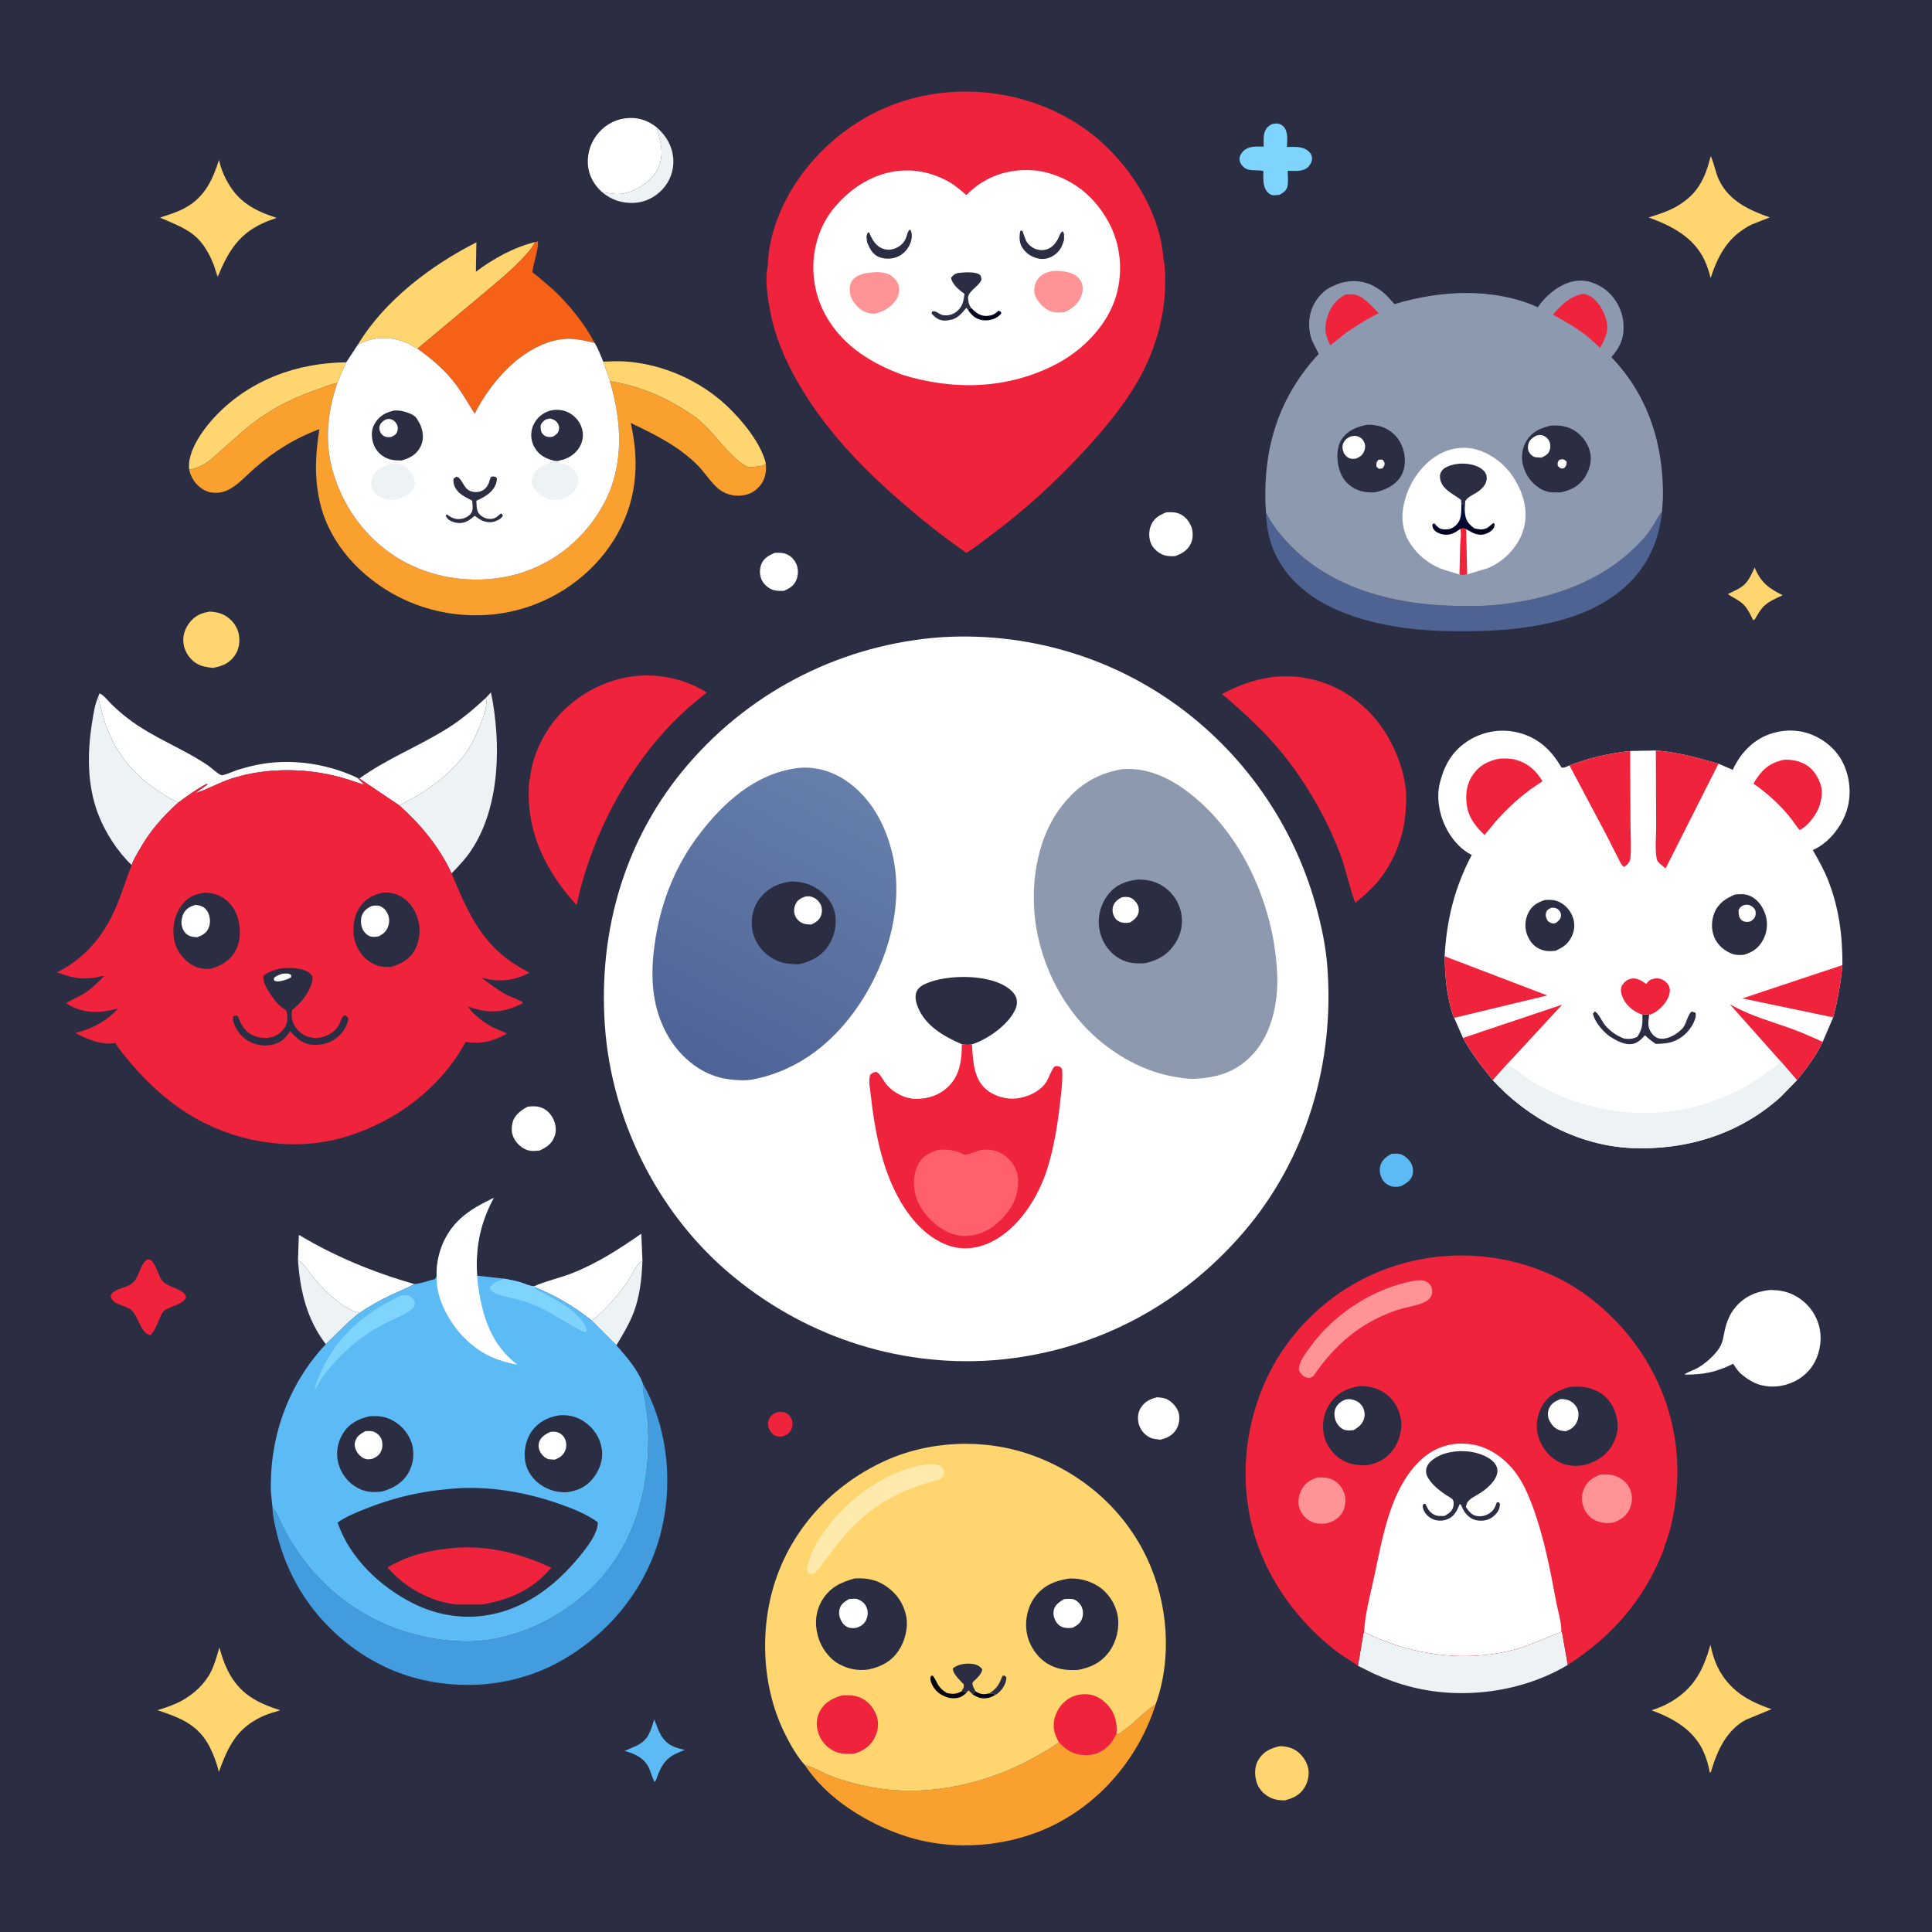 <svg version="1.1" xmlns="http://www.w3.org/2000/svg" style="display: block;" viewBox="0 0 2048 2048" width="1024" height="1024">
<defs>
	<linearGradient id="Gradient1" gradientUnits="userSpaceOnUse" x1="1551.73" y1="567.362" x2="1549.38" y2="534.044">
		<stop class="stop0" offset="0" stop-opacity="1" stop-color="rgb(2,0,25)"/>
		<stop class="stop1" offset="1" stop-opacity="1" stop-color="rgb(0,18,80)"/>
	</linearGradient>
	<linearGradient id="Gradient2" gradientUnits="userSpaceOnUse" x1="993.883" y1="1793.99" x2="1012" y2="1779.88">
		<stop class="stop0" offset="0" stop-opacity="1" stop-color="rgb(1,0,3)"/>
		<stop class="stop1" offset="1" stop-opacity="1" stop-color="rgb(2,7,29)"/>
	</linearGradient>
	<linearGradient id="Gradient3" gradientUnits="userSpaceOnUse" x1="740.944" y1="1130.37" x2="900.544" y2="831.089">
		<stop class="stop0" offset="0" stop-opacity="1" stop-color="rgb(78,100,151)"/>
		<stop class="stop1" offset="1" stop-opacity="1" stop-color="rgb(103,127,171)"/>
	</linearGradient>
</defs>
<path transform="translate(0,0)" fill="rgb(43,45,66)" d="M -0 -0 L 2048 0 L 2048 2048 L -0 2048 L -0 -0 z"/>
<path transform="translate(0,0)" fill="rgb(239,35,60)" d="M 826.069 1496.5 C 828.76 1496.6 831.083 1496.68 833.513 1497.96 C 836.447 1499.51 838.6 1502.31 839.458 1505.5 C 840.484 1509.32 840.216 1513.11 838.215 1516.58 C 836.006 1520.4 832.551 1521.73 828.5 1522.86 C 826.235 1522.82 823.744 1522.89 821.656 1521.89 C 818.561 1520.4 816.087 1517.27 815.001 1514.07 C 813.762 1510.43 813.808 1506.51 815.757 1503.09 C 817.976 1499.19 821.931 1497.51 826.069 1496.5 z"/>
<path transform="translate(0,0)" fill="rgb(92,186,245)" d="M 1475.06 1223.08 C 1478.03 1222.91 1481.19 1222.65 1484.1 1223.37 C 1488.97 1224.58 1493.94 1229.22 1496.12 1233.65 C 1498 1237.48 1498.52 1241.94 1497.17 1246 C 1495.23 1251.81 1490.22 1254.72 1485.09 1257.39 C 1482.43 1258.02 1479.8 1258.29 1477.06 1257.98 C 1473.16 1257.54 1468.49 1254.7 1466.19 1251.5 C 1463.23 1247.38 1461.85 1241.47 1463 1236.5 C 1464.56 1229.74 1469.37 1226.3 1475.06 1223.08 z"/>
<path transform="translate(0,0)" fill="rgb(254,213,111)" d="M 1859.93 601.662 C 1867.05 617.863 1874.54 623.296 1889.67 630.977 C 1883.17 634.009 1875.01 637.413 1869.86 642.5 C 1865.94 646.378 1863.25 651.342 1860.5 656.072 C 1859.45 657.125 1860.09 656.598 1858.5 657.548 C 1855.88 652.104 1852.85 645.695 1848.68 641.264 C 1844.44 636.758 1836.76 633.217 1831.46 629.835 C 1837.16 626.925 1844.6 624.016 1849.22 619.595 C 1854.21 614.816 1857.05 607.832 1859.93 601.662 z"/>
<path transform="translate(0,0)" fill="rgb(92,186,245)" d="M 693.528 1822.65 C 695.855 1828.64 697.987 1835 701.368 1840.48 C 706.876 1849.42 714.724 1852.5 724.603 1854.68 L 725.866 1854.95 L 717 1858.69 C 704.029 1864.88 700.026 1873.83 695.5 1886.65 L 693.969 1889.08 C 690.991 1883.97 689.909 1877.64 686.944 1872.28 C 682.003 1863.35 673 1859.13 663.548 1856.45 L 662.126 1856.06 L 675.176 1850.35 C 687.696 1843.94 689.452 1835.24 693.528 1822.65 z"/>
<path transform="translate(0,0)" fill="rgb(255,255,255)" d="M 821.076 586.085 C 825.164 585.871 829.084 585.735 833 587.135 C 838.249 589.011 842.326 593.409 844.396 598.5 C 846.467 603.594 846.198 609.979 844.062 615 C 841.527 620.957 836.526 624.147 830.703 626.376 C 827.065 626.378 823.172 626.558 819.674 625.404 C 814.67 623.755 809.674 619.574 807.464 614.758 C 804.973 609.33 804.977 603.039 807.269 597.545 C 809.734 591.635 815.511 588.46 821.076 586.085 z"/>
<path transform="translate(0,0)" fill="rgb(237,242,244)" d="M 696.29 135.093 C 706.451 144.091 713.053 155.48 713.75 169.302 C 714.325 180.717 710.214 192.083 702.457 200.5 C 694.36 209.286 683.157 214.839 671.168 215.105 C 658.357 215.39 647.956 211.767 638.107 203.606 C 646.43 204.638 653.463 206.829 662 204.846 C 675.467 201.719 689.578 192.734 696.5 180.521 C 701.978 170.857 702.339 159.439 699.643 148.834 L 696.29 135.093 z"/>
<path transform="translate(0,0)" fill="rgb(255,255,255)" d="M 1226.77 1481.13 L 1227.5 1481.23 C 1231.26 1481.61 1234.59 1481.86 1237.96 1483.75 C 1243.11 1486.65 1248 1492.19 1249.5 1497.99 C 1250.95 1503.58 1249.91 1510.25 1246.92 1515.18 C 1242.95 1521.73 1237.09 1524.4 1229.95 1526.14 L 1229.19 1526.02 C 1225.84 1525.6 1222.43 1525.4 1219.32 1523.98 C 1213.85 1521.47 1209.36 1516.35 1207.5 1510.62 C 1205.68 1505.02 1205.81 1498.38 1208.79 1493.18 C 1212.96 1485.87 1218.94 1483.03 1226.77 1481.13 z"/>
<path transform="translate(0,0)" fill="rgb(255,255,255)" d="M 1236.33 543.064 C 1241.26 542.829 1245.64 542.697 1250.28 544.627 C 1256.2 547.092 1260.69 552.62 1262.93 558.5 C 1264.93 563.722 1264.75 571.06 1262.4 576.112 C 1259.08 583.231 1253.02 586.768 1245.97 589.446 C 1242.07 589.799 1237.51 589.643 1233.75 588.429 C 1228.6 586.76 1222.92 581.898 1220.53 577.046 C 1217.59 571.065 1217.56 563.223 1220 557.076 C 1223.13 549.226 1229.01 546.089 1236.33 543.064 z"/>
<path transform="translate(0,0)" fill="rgb(255,255,255)" d="M 559.154 1173.22 C 563.487 1172.59 568.02 1172.35 572.275 1173.59 C 578.608 1175.43 583.372 1180 586.316 1185.79 C 589.187 1191.43 590.122 1198.45 587.927 1204.5 C 584.966 1212.66 579.312 1216.24 571.866 1219.64 C 568.846 1219.87 565.566 1220.28 562.551 1219.92 C 556.078 1219.14 550.077 1214.64 546.471 1209.39 C 542.27 1203.27 541.61 1197.11 543.333 1190 C 545.261 1182.05 552.351 1176.8 559.154 1173.22 z"/>
<path transform="translate(0,0)" fill="rgb(237,242,244)" d="M 681.028 1336.48 C 680.266 1354.87 678.349 1373.89 671.741 1391.21 C 667.022 1403.58 660.182 1414.72 653.443 1426.05 L 627.306 1399.98 C 638.725 1391.19 649.862 1378.98 658.699 1367.6 C 662.061 1363.27 665.243 1358.75 667.994 1354 C 671.741 1347.54 674.491 1340.66 681.028 1336.48 z"/>
<path transform="translate(0,0)" fill="rgb(237,242,244)" d="M 315.891 1335.63 C 322.434 1339.79 327.219 1347.98 332.157 1353.99 C 343.751 1368.11 362.998 1387.23 380.934 1391.87 C 367.731 1402.09 357.401 1413.61 345.367 1424.91 C 325.239 1398.61 317.994 1368.04 315.891 1335.63 z"/>
<path transform="translate(0,0)" fill="rgb(254,213,111)" d="M 1355.96 1851.14 C 1360.92 1850.8 1366.52 1851.88 1371 1854.05 C 1378.28 1857.58 1384.08 1864.97 1386.32 1872.69 C 1388.35 1879.66 1386.85 1888.16 1383.18 1894.34 C 1378.05 1902.99 1370.99 1906.07 1361.81 1908.51 C 1355.45 1908.33 1350.58 1907.85 1344.91 1904.66 C 1338.21 1900.88 1333.45 1895.03 1331.57 1887.5 C 1329.65 1879.85 1330.04 1871.31 1334.5 1864.59 C 1339.88 1856.48 1346.87 1853.35 1355.96 1851.14 z"/>
<path transform="translate(0,0)" fill="rgb(254,213,111)" d="M 222.552 648.288 C 228.51 648.763 233.516 649.544 238.746 652.626 C 245.684 656.714 251.237 663.662 252.972 671.584 C 254.731 679.615 253.585 688.196 248.812 694.987 C 242.864 703.449 235.321 706.2 225.632 708.01 C 219.178 707.273 213.055 706.465 207.5 702.778 C 201.193 698.591 196.407 691.536 194.875 684.133 C 193.144 675.771 195.235 667.87 200.176 661.005 C 205.931 653.009 213.091 649.722 222.552 648.288 z"/>
<path transform="translate(0,0)" fill="rgb(239,35,60)" d="M 155.465 1335.5 L 156.982 1335.15 C 162.941 1333.79 167.868 1350.88 170.263 1355.14 C 174.566 1362.79 184.251 1364.19 191.37 1368.24 C 194.959 1370.29 196.333 1371.57 197.318 1375.5 C 193.005 1383.79 180.492 1384.12 173.728 1389.63 C 171.953 1391.07 170.121 1395.42 169.178 1397.58 C 166.476 1403.8 164.302 1410.5 159.5 1415.45 C 149.002 1413.16 147.117 1396.56 139.967 1389.4 C 135.146 1384.58 126.32 1384.03 120.803 1379.78 C 118.34 1377.88 117.73 1376.09 117.355 1373.11 C 121.534 1365.1 134.843 1365.67 141.182 1359.4 C 147.874 1352.77 148.083 1341.52 155.465 1335.5 z"/>
<path transform="translate(0,0)" fill="rgb(127,212,254)" d="M 1348.36 131.5 C 1350.06 131.164 1352.28 130.829 1354 130.96 C 1356.56 131.155 1359.23 132.52 1360.9 134.5 C 1365.72 140.221 1364.39 148.894 1364.22 155.8 C 1371.21 155.701 1380.21 154.923 1386.07 159.5 C 1388.96 161.761 1390.76 164.218 1390.84 168 C 1390.91 171.284 1389.06 174.556 1386.84 176.846 C 1381.35 182.51 1372.15 181.061 1364.97 181.041 C 1365.02 186.04 1365.97 193.39 1364.58 198.12 C 1363.27 202.558 1360.18 204.267 1356.47 206.534 L 1350 207.047 C 1347.56 206.874 1345.52 205.654 1343.85 203.92 C 1338.25 198.096 1339.1 188.755 1339.29 181.362 C 1332.65 179.42 1324.02 182.234 1318.49 177.306 C 1316 175.08 1313.93 172.066 1313.95 168.608 C 1313.96 165.11 1315.96 162.02 1318.46 159.731 C 1324.22 154.462 1332.33 155.36 1339.55 155.447 C 1339.53 150.884 1339.18 145.25 1340.35 140.849 C 1341.56 136.274 1344.39 133.708 1348.36 131.5 z"/>
<path transform="translate(0,0)" fill="rgb(255,255,255)" d="M 315.891 1335.63 L 316.809 1309.02 C 355.607 1332.22 395.817 1348.66 439.181 1361.18 C 431.226 1365.79 422.419 1369.05 414.111 1372.99 C 402.449 1378.51 391.619 1384.61 380.934 1391.87 C 362.998 1387.23 343.751 1368.11 332.157 1353.99 C 327.219 1347.98 322.434 1339.79 315.891 1335.63 z"/>
<path transform="translate(0,0)" fill="rgb(255,255,255)" d="M 566.497 1363.32 C 579.162 1357.73 593.372 1354.78 606.37 1349.69 C 632.826 1339.31 656.559 1323.95 679.795 1307.79 L 681.028 1336.48 C 674.491 1340.66 671.741 1347.54 667.994 1354 C 665.243 1358.75 662.061 1363.27 658.699 1367.6 C 649.862 1378.98 638.725 1391.19 627.306 1399.98 C 608.969 1384.98 589.004 1373.46 567.099 1364.55 L 566.497 1363.32 z"/>
<path transform="translate(0,0)" fill="rgb(254,213,111)" d="M 232.168 169.59 C 233.618 176.605 236.286 183.61 239.555 189.972 C 251.645 213.498 268.748 223.016 293.21 230.938 L 283.297 234.558 C 253.91 246.591 242.551 265.077 230.742 293.472 L 226.563 280.741 C 222.089 269.111 215.088 256.735 205.169 248.915 C 194.733 240.688 181.557 235.987 169.516 230.658 C 178.107 227.87 186.828 225.22 194.875 221.054 C 216.43 209.895 225.029 191.633 232.168 169.59 z"/>
<path transform="translate(0,0)" fill="rgb(254,213,111)" d="M 1813.49 165.5 C 1817.23 173.694 1818.35 182.773 1822.36 191.042 C 1833.04 213.114 1853.97 222.655 1876.02 230.421 L 1856.83 238.009 C 1832.19 250.357 1821.62 269.604 1813.32 294.772 C 1811.69 288.32 1809.79 282.039 1806.97 276 C 1795.49 251.371 1772.02 239.411 1747.68 230.52 C 1757.87 227.246 1768.25 224.1 1777.55 218.663 C 1799.87 205.604 1807.19 189.64 1813.49 165.5 z"/>
<path transform="translate(0,0)" fill="rgb(255,255,255)" d="M 638.107 203.606 C 630.8 196.787 625.533 188.78 623.739 178.768 C 621.554 166.569 624.759 153.638 632.158 143.701 C 639.556 133.766 650.054 127.182 662.389 125.5 C 675.256 123.745 686.243 127.179 696.29 135.093 L 699.643 148.834 C 702.339 159.439 701.978 170.857 696.5 180.521 C 689.578 192.734 675.467 201.719 662 204.846 C 653.463 206.829 646.43 204.638 638.107 203.606 z"/>
<path transform="translate(0,0)" fill="rgb(254,213,111)" d="M 232.548 1746.37 C 234.858 1754.89 237.588 1763.23 241.585 1771.12 C 253.995 1795.62 272.007 1804.84 297.106 1812.99 C 290.66 1814.9 284.062 1816.71 277.95 1819.55 C 250.59 1832.26 241.81 1851.54 231.994 1878.31 C 229.957 1869.43 226.418 1859.99 222.302 1851.87 C 210.364 1828.31 190.667 1820.62 166.891 1812.9 C 175.856 1810.1 184.614 1807.23 192.873 1802.69 C 205.159 1795.94 216.664 1785.46 223.193 1772.92 C 227.501 1764.64 229.92 1755.28 232.548 1746.37 z"/>
<path transform="translate(0,0)" fill="rgb(254,213,111)" d="M 1813.11 1743.43 C 1814.8 1751.49 1817.1 1759.7 1820.74 1767.1 C 1832.81 1791.63 1852.81 1803.28 1877.92 1811.79 L 1850.87 1822.96 C 1830.64 1833.73 1820.9 1854.63 1814.49 1875.5 L 1813.71 1878.41 L 1812.5 1879.05 C 1811.05 1871.16 1808.95 1863.74 1805.61 1856.43 C 1795.11 1833.47 1773.39 1821.33 1750.72 1812.98 C 1757.55 1810.78 1763.82 1808.25 1770.07 1804.69 C 1795.35 1790.27 1805.62 1770.61 1813.11 1743.43 z"/>
<path transform="translate(0,0)" fill="rgb(255,255,255)" d="M 514.799 740.001 C 518.335 748.438 509.141 768.086 505.502 776.846 C 490.378 813.245 457.209 836.57 423.293 853.768 L 380.95 825.231 C 410.775 803.817 444.6 790.909 475.334 771.442 C 489.695 762.346 502.376 751.517 514.799 740.001 z"/>
<path transform="translate(0,0)" fill="rgb(254,213,111)" d="M 367.066 384.025 L 360.2 399.635 C 359.673 400.949 358.545 405.098 357.596 405.953 C 349.258 407.453 340.923 411.39 332.898 414.173 C 305.917 423.527 281.764 436.776 259.864 455.136 L 223.52 487.066 C 217.005 492.314 208.936 496.687 200.551 497.714 L 200.323 494.846 C 199.744 476.01 216.823 452.996 229.379 440.062 C 266.133 402.201 314.851 384.743 367.066 384.025 z"/>
<path transform="translate(0,0)" fill="rgb(254,213,111)" d="M 639.471 383.354 C 647.401 383.108 655.504 382.603 663.42 383.199 C 702.917 386.172 741.491 403.098 770.366 430.123 C 786.189 444.931 806.641 469.498 811.798 491.154 L 809.559 493.5 C 805.262 493.964 797.146 495.69 793.048 494.907 C 791.079 494.531 785.911 491.17 784.386 490.019 L 783 488.854 C 765.459 474.525 753.367 453.355 734.781 440.611 C 707.177 421.684 679.712 409.482 646.49 404.08 L 639.471 383.354 z"/>
<path transform="translate(0,0)" fill="rgb(255,255,255)" d="M 103.918 739.08 L 105.5 735.055 C 109.312 736.116 115.269 743.681 118.319 746.653 C 123.911 752.102 129.74 757.096 135.936 761.856 C 162.325 782.127 193.163 792.91 220.499 811.409 C 224.321 813.995 230.488 820.21 234.52 821.644 C 236.892 822.488 248.895 817.014 252.246 815.986 C 265.54 811.906 278.663 808.993 292.567 808.068 C 322.265 806.09 352.499 812.047 379.342 824.799 L 386.307 832.059 C 375.527 828.443 364.587 824.608 353.5 822.04 C 318.488 813.932 279.604 814.327 245.287 825.353 C 232.042 829.609 219.838 836.943 206.725 840.937 L 220.111 831.5 L 219 830.9 C 208.035 836.747 198.978 843.479 188.985 850.74 C 178.401 845.938 169.362 839.687 160 832.872 C 138.415 817.159 122.841 796.611 113.355 771.702 C 109.344 761.168 106.795 749.969 103.918 739.08 z"/>
<path transform="translate(0,0)" fill="rgb(237,242,244)" d="M 103.918 739.08 C 106.795 749.969 109.344 761.168 113.355 771.702 C 122.841 796.611 138.415 817.159 160 832.872 C 169.362 839.687 178.401 845.938 188.985 850.74 C 172.303 865.713 158.819 881.205 147.76 900.811 C 144.983 905.734 141.247 911.697 139.515 917.05 C 124.428 902.391 111.482 882.517 103.999 862.845 C 92.114 831.605 92.469 797.65 97.732 765.096 C 99.102 756.621 100.439 746.931 103.918 739.08 z"/>
<path transform="translate(0,0)" fill="rgb(254,213,111)" d="M 379.45 365.185 C 407.697 318.419 456.904 281.285 504.996 256.9 L 504.444 288.051 C 522.836 274.236 544.86 261.963 567.337 256.597 C 563.553 263.734 558.207 269.368 552.701 275.204 C 539.967 288.699 525.547 299.931 511.5 311.986 L 442.531 369.633 C 437.372 366.761 432.045 363.668 426.439 361.76 C 409.573 356.02 395.326 357.516 379.45 365.185 z"/>
<path transform="translate(0,0)" fill="rgb(237,242,244)" d="M 514.799 740.001 L 520.442 733.928 C 531.346 787.259 530.502 854.701 499.619 901.26 C 493.702 910.181 486.189 918.173 478.698 925.781 C 465.369 897.39 446.447 874.565 423.293 853.768 C 457.209 836.57 490.378 813.245 505.502 776.846 C 509.141 768.086 518.335 748.438 514.799 740.001 z"/>
<path transform="translate(0,0)" fill="rgb(237,242,244)" d="M 1655.06 1729.78 L 1655.77 1729.98 L 1661.96 1764.85 C 1613.83 1793.66 1550.99 1802.07 1496.63 1788.36 C 1482.79 1784.87 1468.94 1779.93 1455.95 1774.01 L 1439.46 1765.78 L 1445.41 1730.72 L 1445.98 1730.07 C 1498.25 1755.76 1560.88 1764.09 1616.82 1745.07 L 1655.06 1729.78 z"/>
<path transform="translate(0,0)" fill="rgb(255,255,255)" d="M 1876.64 1367.39 L 1884.5 1367.84 C 1898.09 1369.3 1910.55 1376.26 1918.97 1387.01 C 1927.55 1397.96 1931.28 1411.39 1929.48 1425.22 C 1927.69 1439.03 1921.52 1450.89 1910.36 1459.37 C 1899.93 1467.29 1885.67 1471.23 1872.62 1469.39 L 1871 1469.14 C 1860.45 1467.59 1852.5 1462.31 1844.58 1455.48 C 1841.64 1452.41 1839.49 1449.23 1837.21 1445.65 C 1819.24 1454.67 1805.62 1457.24 1785.7 1457.17 C 1786.9 1455.22 1796.35 1451.9 1799 1450.4 C 1807.04 1445.87 1815.34 1438.72 1820.87 1431.35 C 1826.75 1423.52 1826.4 1418.24 1828.47 1409.45 C 1830.38 1401.35 1833.32 1393.74 1838.49 1387.15 C 1848.36 1374.58 1861.12 1369.02 1876.64 1367.39 z"/>
<path transform="translate(0,0)" fill="rgb(79,99,147)" d="M 1341.99 543.175 C 1350.01 560.35 1367.4 579.322 1381.97 591.273 C 1427.58 628.684 1488.38 641.708 1546.18 642.326 C 1559.23 642.465 1572.6 642.589 1585.6 641.296 C 1643.69 635.518 1701.08 616.37 1741.17 572.103 C 1745.79 567.003 1749.87 561.42 1753.45 555.542 C 1755.73 551.78 1757.52 547.537 1760.4 544.191 L 1761.75 542.681 C 1758.37 575.905 1744.29 604.775 1718.13 626.042 C 1675.17 660.976 1612.81 668.44 1559.35 669.041 C 1539.27 669.267 1519.37 668.968 1499.38 666.859 C 1451.88 661.846 1396.37 647.057 1365.03 608.273 C 1349.41 588.952 1342.73 567.842 1341.99 543.175 z"/>
<path transform="translate(0,0)" fill="rgb(246,97,24)" d="M 567.337 256.597 L 570 255.787 C 571.817 258.69 566.234 278.087 565.328 282.643 C 565.12 283.686 564.154 287.671 564.455 288.584 C 564.612 289.059 568.584 291.826 569.387 292.462 L 586.084 306.717 C 603.12 322.749 619.31 342.564 630.233 363.354 C 622.239 361.826 613.782 359.568 605.638 359.195 C 587.998 358.388 570.195 366.023 555.892 375.784 C 533.97 390.746 515.097 415.053 503.158 438.574 C 495.803 426.833 489.219 415.003 480.52 404.117 C 469.519 390.35 456.714 379.9 442.531 369.633 L 511.5 311.986 C 525.547 299.931 539.967 288.699 552.701 275.204 C 558.207 269.368 563.553 263.734 567.337 256.597 z"/>
<path transform="translate(0,0)" fill="rgb(249,160,47)" d="M 1183.59 1837.38 L 1184.51 1838.81 C 1199.7 1829.92 1210.4 1816.11 1225.05 1806.64 C 1208.04 1860.43 1170.28 1907.08 1120 1933.11 C 1072.06 1957.92 1012.28 1963.1 960.828 1946.7 C 920.62 1933.88 876.639 1907.12 853.277 1871.14 C 861.926 1872.86 871.505 1878.95 879.846 1882.24 C 897.16 1889.06 914.874 1893.37 933.261 1896.03 C 987.657 1903.9 1046.16 1890.33 1094.05 1864.26 C 1103.78 1858.96 1113.55 1853.57 1122.44 1846.94 C 1126.62 1851.12 1130.98 1855.08 1136.44 1857.5 C 1144.74 1861.18 1154.98 1861.56 1163.47 1858.28 C 1173.33 1854.46 1179.45 1846.79 1183.59 1837.38 z"/>
<path transform="translate(0,0)" fill="rgb(239,35,60)" d="M 561.682 826.061 C 563.352 808.263 570.047 790.817 579.382 775.661 C 596.909 747.204 626.723 726.67 659.147 719.042 C 689.631 711.87 722.788 717.593 749.29 734.053 L 740.946 740.802 C 675.195 793.432 628.555 877.971 611.232 959.526 C 579.683 924.976 558.596 883.891 560.609 836.03 C 560.717 833.454 560.384 828.245 561.682 826.061 z"/>
<path transform="translate(0,0)" fill="rgb(239,35,60)" d="M 1301.52 740.86 L 1295.24 735.805 C 1328.22 718.103 1361.79 711.155 1398.36 722.144 C 1430.66 731.85 1458.13 755.744 1473.72 785.46 C 1484.8 806.589 1492.84 831.987 1490.17 856.126 L 1489.95 861.585 C 1487.8 888.292 1477.03 914.996 1459.72 935.5 C 1452.91 943.567 1444.69 950.347 1436.68 957.168 C 1430.14 940.262 1427.04 922.071 1420.52 905.002 C 1405.21 864.962 1382.27 825.443 1354.48 792.811 C 1338.29 773.808 1320.29 757.234 1301.52 740.86 z"/>
<path transform="translate(0,0)" fill="rgb(66,156,222)" d="M 681.59 1466.96 C 708.848 1515.17 714.03 1576.42 699.241 1629.41 C 683.483 1685.87 644.513 1732.87 593.531 1761.23 C 546.265 1787.52 488.653 1792.84 436.875 1777.84 C 384.795 1762.75 339.216 1725.06 313.414 1677.53 C 303.857 1659.92 297.04 1641.44 292.589 1621.92 C 290.825 1614.19 288.909 1606.09 288.85 1598.14 C 294.361 1604.36 297.803 1615 301.948 1622.44 C 310.489 1637.76 320.385 1652.78 331.996 1665.97 C 371.505 1710.84 425.567 1736.4 485.113 1739.72 C 535.528 1742.52 585.408 1720.98 622.5 1687.66 C 672.612 1642.65 689.517 1577.97 687.03 1512.5 C 686.691 1503.57 685.416 1494.3 683.856 1485.5 C 682.829 1479.71 681.124 1473.7 681.514 1467.79 L 681.59 1466.96 z"/>
<path transform="translate(0,0)" fill="rgb(249,160,47)" d="M 646.49 404.08 C 679.712 409.482 707.177 421.684 734.781 440.611 C 753.367 453.355 765.459 474.525 783 488.854 L 784.386 490.019 C 785.911 491.17 791.079 494.531 793.048 494.907 C 797.146 495.69 805.262 493.964 809.559 493.5 L 811.798 491.154 C 812.421 500.012 811.541 507.627 805.72 514.752 C 800.233 521.467 793.613 524.734 785.035 525.385 C 776.317 526.048 767.57 523.348 760.94 517.592 C 752.813 510.536 746.991 500.759 739.395 493.095 C 719.658 473.182 693.7 460.193 668.618 448.418 C 678.615 492.456 674.73 534.108 650.444 572.822 C 626.548 610.916 586.738 638.159 543 647.993 C 497.245 658.28 447.998 649.78 408.388 624.626 C 375.084 603.477 347.637 570.95 338.951 531.812 C 332.965 504.844 334.441 481.881 338.533 454.875 C 312.368 464.757 291.341 477.826 270.121 496.186 C 261.044 504.039 251.989 514.619 241.059 519.722 C 234.151 522.948 224.967 523.452 217.961 520.247 C 210.06 516.633 203.944 509.165 201.317 501 L 200.551 497.714 C 208.936 496.687 217.005 492.314 223.52 487.066 L 259.864 455.136 C 281.764 436.776 305.917 423.527 332.898 414.173 C 340.923 411.39 349.258 407.453 357.596 405.953 C 347.316 436.146 343.822 467.542 352.535 498.719 C 363.894 539.36 390.612 574.608 427.839 595.119 C 463.805 614.935 509.717 619.722 549.037 608.306 C 588.229 596.927 620.426 570.202 639.785 534.484 C 661.912 493.658 659.346 447.222 646.49 404.08 z"/>
<path transform="translate(0,0)" fill="rgb(255,255,255)" d="M 379.45 365.185 C 395.326 357.516 409.573 356.02 426.439 361.76 C 432.045 363.668 437.372 366.761 442.531 369.633 C 456.714 379.9 469.519 390.35 480.52 404.117 C 489.219 415.003 495.803 426.833 503.158 438.574 C 515.097 415.053 533.97 390.746 555.892 375.784 C 570.195 366.023 587.998 358.388 605.638 359.195 C 613.782 359.568 622.239 361.826 630.233 363.354 C 634.082 369.529 636.651 376.65 639.471 383.354 L 646.49 404.08 C 659.346 447.222 661.912 493.658 639.785 534.484 C 620.426 570.202 588.229 596.927 549.037 608.306 C 509.717 619.722 463.805 614.935 427.839 595.119 C 390.612 574.608 363.894 539.36 352.535 498.719 C 343.822 467.542 347.316 436.146 357.596 405.953 C 358.545 405.098 359.673 400.949 360.2 399.635 L 367.066 384.025 L 379.45 365.185 z"/>
<path transform="translate(0,0)" fill="rgb(43,45,66)" d="M 483.466 505.5 C 489.132 504.884 491.15 517.911 498.394 520.5 C 502.723 522.047 507.392 522.141 511.516 519.925 C 516.395 517.304 518.327 512.294 519.694 507.246 L 520.016 506 C 522.248 504.446 522.894 505.153 525.49 505.5 L 526.83 507.5 C 526.624 509.171 526.392 510.899 525.85 512.5 C 522.807 521.485 514.455 526.441 506.343 530.164 L 504.988 530.774 C 505.23 535.076 504.891 540.944 507.714 544.437 C 510.261 547.588 514.224 549.679 518.252 550.01 C 523.611 550.45 526.027 548.683 529.955 545.192 L 531 544.242 C 532.704 545.083 532.383 545.31 533.016 547 L 530.5 549.761 C 527.871 551.374 525.086 552.917 521.993 553.367 C 516.376 554.183 510.986 552.443 506.5 549.112 C 505.244 548.179 504.424 547.551 503 546.833 C 500.568 549.181 497.853 551.16 494.826 552.69 C 490.324 554.965 485.021 554.859 480.306 553.24 C 476.558 551.952 474.259 550.348 472.5 546.73 L 473.5 545.186 C 477.83 548.336 481.518 550.528 487.06 550.235 C 491.5 550.001 495.869 548.128 498.847 544.752 C 502.223 540.925 500.735 535.692 500.576 530.796 L 495.929 528.281 C 492.068 526.202 488.164 524.155 485.266 520.762 C 481.9 516.821 480.237 512.665 480.729 507.5 L 483.466 505.5 z"/>
<path transform="translate(0,0)" fill="rgb(237,242,244)" d="M 418.03 491.179 C 420.921 491.288 424.083 491.589 426.718 492.885 C 432.979 495.964 437.549 501.992 439.356 508.667 C 440.276 512.068 439.902 515.551 437.852 518.5 C 432.703 525.909 425.013 528.583 416.582 530.068 C 412.113 529.563 407.788 529.143 403.631 527.315 C 399.092 525.32 395.319 520.94 393.936 516.195 C 392.658 511.811 394.289 506.117 396.67 502.377 C 401.223 495.227 410.241 492.812 418.03 491.179 z"/>
<path transform="translate(0,0)" fill="rgb(237,242,244)" d="M 587.127 488.359 L 591.066 488.743 C 592.865 491.499 597.14 491.236 600.196 492.423 C 604.263 494.003 607.296 496.346 609.764 499.952 C 612.436 503.855 613.761 508.09 612.67 512.812 C 611.085 519.676 605.486 524.532 599.5 527.723 C 593.877 530.72 586.452 530.513 580.5 528.647 C 574.258 526.691 567.245 521.183 564.577 515.119 C 562.792 511.06 563.881 506.663 565.616 502.809 C 568.057 497.385 574.392 493.547 579.739 491.579 L 587.127 488.359 z"/>
<path transform="translate(0,0)" fill="rgb(43,45,66)" d="M 417.908 435.147 C 421.251 435.067 424.362 435.238 427.619 436.075 C 431.966 437.192 439.569 439.671 441.824 443.699 C 443.527 446.738 445.439 449.433 446.537 452.79 C 449.045 460.458 449.183 467.653 445.032 474.858 C 440.647 482.469 433.762 485.866 425.593 488.145 C 419.097 488.165 413.365 487.77 407.577 484.531 C 401.545 481.155 396.918 475.221 395.241 468.48 C 393.499 461.477 393.642 454.81 397.526 448.513 C 402.46 440.515 409.062 437.158 417.908 435.147 z"/>
<path transform="translate(0,0)" fill="rgb(255,255,255)" d="M 409.343 444.5 C 411.428 443.996 412.666 443.894 414.697 444.529 C 417.251 445.327 419.714 447.609 420.833 450.097 C 421.912 452.493 421.993 455.594 420.884 458 C 419.393 461.236 417.492 461.861 414.5 463.229 C 413.171 463.336 411.834 463.479 410.5 463.342 C 407.872 463.072 405.586 461.767 404.018 459.642 C 402.551 457.654 401.667 454.336 402.39 451.91 C 403.607 447.821 405.835 446.375 409.343 444.5 z"/>
<path transform="translate(0,0)" fill="rgb(43,45,66)" d="M 587.127 488.359 C 578.662 486.111 571.759 482.816 567.031 474.995 C 563.136 468.553 562.122 461.249 564.141 454.031 C 566.105 447.008 571.229 440.97 577.62 437.548 C 584.334 433.953 592.458 433.482 599.639 435.993 C 606.769 438.487 613.058 444.509 615.916 451.5 C 618.598 458.059 618.571 464.75 615.742 471.212 C 612.463 478.703 605.656 484.309 598 486.925 L 591.066 488.743 L 587.127 488.359 z"/>
<path transform="translate(0,0)" fill="rgb(255,255,255)" d="M 578.91 444.5 L 583 443.6 C 586.355 444.344 588.591 445.327 590.781 448.105 C 592.426 450.191 593.052 452.898 592.526 455.5 C 591.779 459.193 589.682 460.442 586.879 462.5 C 585.742 462.895 585.304 463.105 583.99 463.24 C 580.745 463.573 577.715 462.726 575.5 460.27 C 572.877 457.362 573.185 454.62 573.056 451 C 574.476 447.587 575.84 446.492 578.91 444.5 z"/>
<path transform="translate(0,0)" fill="rgb(141,153,174)" d="M 1478.35 322.364 C 1526.72 307.615 1583.09 304.613 1630.16 325.659 L 1630.79 324.741 C 1639.27 312.547 1654.29 300.271 1669.31 297.967 C 1682.03 296.017 1692.83 300.139 1702.85 307.818 C 1712.86 316.202 1719.51 328.401 1720.79 341.5 C 1722.13 355.185 1718.95 365.665 1710.03 376.279 L 1708.08 378.533 C 1747.55 419.731 1763.8 472.007 1762.76 528.302 L 1761.75 542.681 L 1760.4 544.191 C 1757.52 547.537 1755.73 551.78 1753.45 555.542 C 1749.87 561.42 1745.79 567.003 1741.17 572.103 C 1701.08 616.37 1643.69 635.518 1585.6 641.296 C 1572.6 642.589 1559.23 642.465 1546.18 642.326 C 1488.38 641.708 1427.58 628.684 1381.97 591.273 C 1367.4 579.322 1350.01 560.35 1341.99 543.175 L 1341.45 533.843 C 1339.31 473.223 1356.26 420.085 1397.9 375.159 L 1390.98 361.385 C 1386.46 349.968 1386.57 336.34 1391.57 325.094 C 1395.51 316.255 1403.43 306.923 1412.74 303.415 C 1423.92 297.63 1436.95 296.258 1448.99 300.178 C 1456.81 302.722 1464.83 308.031 1470.55 313.94 C 1473.25 316.588 1475.59 319.896 1478.35 322.364 z"/>
<path transform="translate(0,0)" fill="rgb(239,35,60)" d="M 1426.31 312.148 L 1433.5 311.853 C 1443.86 312.206 1454.95 325.181 1461.43 332.114 C 1449.29 337.846 1438.23 345.189 1427.07 352.57 L 1410.23 366.12 C 1405.25 356.297 1403.23 348.884 1406.44 338.006 C 1409.99 325.991 1415.19 318.184 1426.31 312.148 z"/>
<path transform="translate(0,0)" fill="rgb(239,35,60)" d="M 1677.26 311.5 C 1679.99 311.639 1681.95 312.046 1684.4 313.31 C 1693.11 317.79 1699.23 327.922 1702.08 337.045 C 1706.17 350.146 1702.15 357.281 1696.24 368.714 L 1683.95 357.575 C 1672.32 348.087 1659.37 340.755 1646.25 333.588 C 1654.89 323.139 1663.72 314.76 1677.26 311.5 z"/>
<path transform="translate(0,0)" fill="rgb(43,45,66)" d="M 1644.23 451.133 C 1652.32 450.757 1659.19 451.279 1666.59 455.049 C 1675.68 459.684 1682.66 468.49 1685.34 478.293 C 1687.86 487.484 1685.22 497.723 1680.24 505.576 C 1674.24 515.035 1665.42 519.553 1654.84 521.871 C 1646.57 522.131 1639.87 522.394 1632.5 517.868 C 1623 512.033 1616.53 502.655 1614.18 491.82 C 1612.32 483.229 1613.88 473.744 1618.72 466.389 C 1624.8 457.143 1633.92 453.388 1644.23 451.133 z"/>
<path transform="translate(0,0)" fill="rgb(255,255,255)" d="M 1652.91 487.5 L 1654.6 486.989 C 1657.82 486.489 1658.38 487.318 1660.65 489.289 C 1660.88 492.924 1660.49 493.018 1658.5 495.87 L 1656.72 496.563 C 1654.13 497.034 1652.98 495.365 1651.3 493.808 C 1651.05 490.308 1650.83 490.271 1652.91 487.5 z"/>
<path transform="translate(0,0)" fill="rgb(255,255,255)" d="M 1629.2 461.5 C 1630.9 461.182 1632.4 460.88 1634.12 461.238 C 1637.37 461.914 1640.18 463.996 1641.85 466.855 C 1643.49 469.656 1643.83 474.047 1642.77 477.116 C 1641.1 481.937 1638.27 483.045 1633.92 485.094 L 1628 484.717 C 1625.12 484.202 1622.77 482.364 1621.23 479.923 C 1619.39 477.005 1619.3 473.252 1620.34 470.045 C 1621.73 465.726 1625.32 463.319 1629.2 461.5 z"/>
<path transform="translate(0,0)" fill="rgb(43,45,66)" d="M 1449.19 450.225 C 1457.11 450.204 1464.14 451.296 1471.05 455.313 C 1479.86 460.424 1485.41 468.472 1487.94 478.229 C 1490.17 486.803 1489.7 497.628 1484.8 505.201 C 1478.72 514.589 1468.47 519.46 1457.92 521.851 C 1448.91 522.316 1441.42 521.425 1433.65 516.5 C 1425.08 511.071 1420.77 503.242 1418.7 493.5 C 1416.83 484.693 1417.21 472.827 1422.49 465.241 C 1428.89 456.057 1438.66 452.284 1449.19 450.225 z"/>
<path transform="translate(0,0)" fill="rgb(255,255,255)" d="M 1461 487.5 C 1462.58 487.096 1463.88 487.19 1465.5 487.227 C 1466.06 487.922 1467.03 489.054 1467.34 489.867 C 1468.47 492.805 1466.96 494.184 1465.5 496.477 C 1464.16 496.853 1462.89 496.824 1461.5 496.879 L 1459.02 494.5 C 1459.02 490.904 1458.68 490.429 1461 487.5 z"/>
<path transform="translate(0,0)" fill="rgb(255,255,255)" d="M 1432.31 462.5 C 1435.14 461.993 1437.16 461.779 1439.91 462.807 C 1442.97 463.951 1445.04 466.183 1446.28 469.195 C 1447.5 472.142 1447.2 475.654 1445.95 478.542 C 1444.18 482.668 1441.51 484.421 1437.5 486.059 C 1435.14 486.509 1433.24 486.632 1430.91 485.931 C 1428.16 485.1 1425.3 482.2 1424.26 479.563 C 1423.03 476.43 1422.56 472.922 1423.97 469.778 C 1425.73 465.835 1428.44 464.056 1432.31 462.5 z"/>
<path transform="translate(0,0)" fill="rgb(255,255,255)" d="M 1547.09 609.035 C 1540.16 606.56 1532.9 605.071 1526.1 602.271 C 1511.58 596.291 1497.98 583.928 1491.3 569.625 C 1484.25 554.544 1485.95 537.823 1491.64 522.589 C 1498.39 504.536 1512.16 487.427 1529.94 479.358 C 1542.32 473.739 1557.25 473.108 1569.94 478.088 C 1589.84 485.895 1603.51 500.58 1611.75 520.066 C 1618.06 534.981 1619.3 551.33 1613.12 566.499 C 1606.63 582.42 1592.59 596.068 1576.7 602.413 L 1555.25 608.893 C 1551.96 609.693 1550.38 609.806 1547.09 609.035 z"/>
<path transform="translate(0,0)" fill="rgb(239,35,60)" d="M 1548 560.7 C 1551.13 559.89 1551.27 559.703 1554.2 560.961 L 1555.25 608.893 C 1551.96 609.693 1550.38 609.806 1547.09 609.035 L 1547.85 577.797 C 1548.06 572.336 1549.33 566.013 1548 560.7 z"/>
<path transform="translate(0,0)" fill="url(#Gradient1)" d="M 1549.14 534.686 L 1550.47 534.001 L 1551.58 534.5 C 1551.69 537.318 1551.61 539.994 1552.79 542.615 C 1553.32 549.304 1554.91 553.466 1560.14 557.888 L 1563.02 560.142 L 1564.26 560.408 C 1569.11 561.393 1573.21 561.845 1577.49 558.949 L 1583.01 554.363 L 1584.38 555.5 C 1584.16 558.718 1583.63 560.225 1581.14 562.378 C 1577.97 565.127 1572.94 567.176 1568.69 566.825 C 1565.58 566.569 1561.56 565.325 1558.97 563.595 L 1554.2 560.961 C 1551.27 559.703 1551.13 559.89 1548 560.7 L 1547.32 561.162 C 1542.62 564.451 1538.33 567.068 1532.37 566.826 C 1528.31 566.661 1522.93 564.998 1520.27 561.733 C 1518.57 559.643 1518.21 558.211 1518.5 555.616 L 1520.5 554.767 C 1523.39 558.117 1525.51 560.749 1530.15 561.121 C 1535.63 561.561 1539.52 560.472 1543.51 556.645 C 1549.71 550.689 1548.92 542.597 1549.14 534.686 z"/>
<path transform="translate(0,0)" fill="rgb(43,45,66)" d="M 1549.14 534.686 L 1548.8 530 C 1540.3 523.169 1527.3 518.528 1526.41 505.945 C 1526.2 502.859 1527.14 500.257 1529.29 498.025 C 1534.17 492.948 1544.99 491.161 1551.88 491.472 C 1559.11 491.798 1567.8 493.665 1572.96 499.144 C 1575.1 501.41 1576.09 504.036 1575.98 507.152 C 1575.79 512.618 1572.51 516.482 1568.5 519.871 C 1564.21 523.494 1555.27 526.52 1553.15 531.5 L 1552.79 542.615 C 1551.61 539.994 1551.69 537.318 1551.58 534.5 L 1550.47 534.001 L 1549.14 534.686 z"/>
<path transform="translate(0,0)" fill="rgb(92,186,245)" d="M 462.823 1347.53 C 463.761 1326.16 472.532 1305.87 488.5 1291.43 C 498.858 1282.06 510.976 1275.91 523.392 1269.77 C 509.125 1296.37 503.81 1322 505.772 1352.2 L 534.423 1355.47 C 540.266 1356.54 546.108 1357.62 551.807 1359.32 C 555.228 1360.33 563.165 1364.01 566.497 1363.32 L 567.099 1364.55 C 589.004 1373.46 608.969 1384.98 627.306 1399.98 L 653.443 1426.05 C 663.475 1437.37 676.602 1452.59 681.59 1466.96 L 681.514 1467.79 C 681.124 1473.7 682.829 1479.71 683.856 1485.5 C 685.416 1494.3 686.691 1503.57 687.03 1512.5 C 689.517 1577.97 672.612 1642.65 622.5 1687.66 C 585.408 1720.98 535.528 1742.52 485.113 1739.72 C 425.567 1736.4 371.505 1710.84 331.996 1665.97 C 320.385 1652.78 310.489 1637.76 301.948 1622.44 C 297.803 1615 294.361 1604.36 288.85 1598.14 L 287.174 1581.94 C 285.394 1523.81 305.376 1467.45 345.367 1424.91 C 357.401 1413.61 367.731 1402.09 380.934 1391.87 C 391.619 1384.61 402.449 1378.51 414.111 1372.99 C 422.419 1369.05 431.226 1365.79 439.181 1361.18 C 445.867 1360.82 454.309 1357.42 461 1355.87 C 463.318 1353.65 462.647 1350.66 462.823 1347.53 z"/>
<path transform="translate(0,0)" fill="rgb(127,212,254)" d="M 534.423 1355.47 C 540.266 1356.54 546.108 1357.62 551.807 1359.32 C 555.228 1360.33 563.165 1364.01 566.497 1363.32 L 567.099 1364.55 C 567.418 1366.34 568.576 1366.91 570.116 1367.76 C 586.7 1376.94 606.717 1385.43 617.929 1401.68 C 619.934 1404.58 622.357 1407.98 621.649 1411.66 L 619 1411.92 C 600.586 1403.16 584.372 1390.67 565.251 1382.87 C 557.313 1379.63 548.671 1377.47 540.344 1375.51 C 533.996 1374.02 525.942 1372.81 520.969 1368.3 C 519.033 1366.55 519.494 1366.83 519.322 1364.5 C 521.786 1361.6 523.544 1359.85 527.14 1358.5 L 534.423 1355.47 z"/>
<path transform="translate(0,0)" fill="rgb(127,212,254)" d="M 425.673 1373.14 C 428.131 1372.83 430.539 1373.05 433 1373.2 C 436.157 1374.97 437.689 1376.23 439.665 1379.28 C 439.873 1383.53 439.752 1385.25 436.165 1388.02 C 427.866 1394.42 416.54 1398.35 407.253 1403.28 C 379.566 1417.99 358.554 1436.71 340.198 1462.05 L 333.697 1473.85 C 333.617 1470.83 334.691 1467.81 335.73 1465 C 352.038 1421 383.438 1392.56 425.673 1373.14 z"/>
<path transform="translate(0,0)" fill="rgb(43,45,66)" d="M 391.847 1501.25 C 400.032 1500.93 406.502 1501.07 414.141 1504.68 C 424.571 1509.61 432.895 1518.77 436.428 1529.79 C 439.666 1539.88 438.265 1551.96 433.01 1561.1 C 426.748 1571.99 416.652 1577.9 404.868 1581.08 C 395.266 1582.24 387.545 1581.84 378.807 1577.1 C 368.678 1571.6 361.652 1562.16 358.656 1551.1 C 355.787 1540.51 357.683 1529.03 363.451 1519.69 C 370.106 1508.92 379.895 1504.04 391.847 1501.25 z"/>
<path transform="translate(0,0)" fill="rgb(255,255,255)" d="M 387.286 1517.07 C 390.093 1516.94 393.331 1516.6 396.011 1517.62 C 399.676 1519.02 402.807 1521.86 404.313 1525.5 C 405.793 1529.07 405.689 1534.65 404.062 1538.17 C 402.013 1542.62 398.86 1544.72 394.468 1546.5 C 392.102 1546.86 390.368 1547.16 387.985 1546.66 C 383.965 1545.82 380.261 1542.31 378.26 1538.88 C 376.4 1535.69 375.432 1531.87 376.431 1528.24 C 378.055 1522.36 382.245 1519.89 387.286 1517.07 z"/>
<path transform="translate(0,0)" fill="rgb(43,45,66)" d="M 593.011 1500.29 C 602.873 1499.57 611.648 1501.69 619.778 1507.35 C 629.616 1514.2 636.049 1524.06 637.937 1535.91 C 639.659 1546.73 635.862 1557.58 629.379 1566.16 C 622.033 1575.88 613.015 1580.08 601.234 1581.81 C 591.004 1582.28 581.883 1579.79 573.347 1574.07 C 565.044 1568.5 558.632 1559.54 556.828 1549.67 C 554.843 1538.8 557.338 1525.7 563.984 1516.74 C 571.282 1506.91 581.076 1502.24 593.011 1500.29 z"/>
<path transform="translate(0,0)" fill="rgb(255,255,255)" d="M 583.07 1517.97 C 585.567 1517.63 587.883 1517.35 590.347 1518.06 C 594.059 1519.13 597.03 1521.52 598.737 1525.01 C 600.657 1528.93 600.787 1534.11 599.001 1538.09 C 596.763 1543.07 592.978 1545.29 588.129 1547.3 L 582 1546.89 C 578.443 1546.17 575.468 1543.44 573.5 1540.51 C 571.32 1537.27 570.264 1533.03 571.347 1529.2 C 573.007 1523.34 577.976 1520.5 583.07 1517.97 z"/>
<path transform="translate(0,0)" fill="rgb(255,255,255)" d="M 462.823 1347.53 C 463.761 1326.16 472.532 1305.87 488.5 1291.43 C 498.858 1282.06 510.976 1275.91 523.392 1269.77 C 509.125 1296.37 503.81 1322 505.772 1352.2 L 506.68 1361.96 C 511.345 1395.53 520.631 1425.57 548.619 1446.76 C 525.397 1442.11 509.792 1435.37 492.662 1418.64 C 479.285 1405.57 467.266 1385.12 463.871 1366.66 C 462.734 1360.48 462.889 1353.8 462.823 1347.53 z"/>
<path transform="translate(0,0)" fill="rgb(43,45,66)" d="M 488.665 1577.43 C 524.708 1576.09 559.595 1582.48 593.486 1594.38 C 607.219 1599.2 621.613 1604.94 633.495 1613.45 L 633.642 1615.05 C 633.223 1628.07 617.186 1646.76 608.977 1656.19 C 581.734 1687.48 546.364 1710.93 504.156 1713.58 C 481.246 1714.96 459.017 1710.04 438.518 1699.91 C 403.558 1682.65 370.573 1651.66 357.881 1613.95 C 367.376 1607.24 378.879 1602.77 389.643 1598.55 C 422.39 1585.72 453.662 1579.44 488.665 1577.43 z"/>
<path transform="translate(0,0)" fill="rgb(239,35,60)" d="M 487.093 1640.42 C 522.658 1639.02 552.408 1647.37 584.502 1661.77 C 565.152 1684.9 539.859 1696.17 510.595 1700.89 L 485.214 1700.87 C 457.371 1698.63 428.694 1682.74 410.794 1661.59 C 434.39 1647.43 459.905 1642.33 487.093 1640.42 z"/>
<path transform="translate(0,0)" fill="rgb(254,213,111)" d="M 853.277 1871.14 C 844.535 1861.64 837.052 1848.07 831.388 1836.5 C 807.023 1786.74 804.845 1723.71 823.269 1671.74 C 842.495 1617.5 883.27 1574.58 935 1550.01 C 983.813 1526.83 1042.95 1524.25 1093.87 1542.51 C 1147.24 1561.65 1191.71 1600.28 1215.9 1651.85 C 1238.1 1699.19 1242.81 1757.06 1225.05 1806.64 C 1210.4 1816.11 1199.7 1829.92 1184.51 1838.81 L 1183.59 1837.38 C 1179.45 1846.79 1173.33 1854.46 1163.47 1858.28 C 1154.98 1861.56 1144.74 1861.18 1136.44 1857.5 C 1130.98 1855.08 1126.62 1851.12 1122.44 1846.94 C 1113.55 1853.57 1103.78 1858.96 1094.05 1864.26 C 1046.16 1890.33 987.657 1903.9 933.261 1896.03 C 914.874 1893.37 897.16 1889.06 879.846 1882.24 C 871.505 1878.95 861.926 1872.86 853.277 1871.14 z"/>
<path transform="translate(0,0)" fill="rgb(1,2,28)" d="M 1034.1 1792.94 C 1039.53 1796.21 1042.7 1796.45 1048.77 1795.01 C 1051.18 1795.29 1053.12 1795.27 1055.23 1796.56 C 1052.9 1797.9 1050.66 1799.15 1048.02 1799.74 C 1041.14 1801.29 1036.68 1799.73 1030.89 1796.03 L 1034.1 1792.94 z"/>
<path transform="translate(0,0)" fill="rgb(43,45,66)" d="M 1048.77 1795.01 L 1050.01 1794.18 C 1057.32 1789.21 1059.5 1784.61 1062.65 1776.5 L 1064.5 1775.98 L 1066.82 1778 C 1066.79 1783.2 1064.08 1788.77 1060.46 1792.46 C 1059.26 1793.68 1056.87 1796.07 1055.23 1796.56 C 1053.12 1795.27 1051.18 1795.29 1048.77 1795.01 z"/>
<path transform="translate(0,0)" fill="url(#Gradient2)" d="M 998.982 1797.11 C 994.053 1794.41 990.304 1790.64 987.919 1785.49 C 986.538 1782.51 985.653 1779.56 986.859 1776.5 L 988.768 1776.28 C 989.995 1777.87 990.933 1779.28 991.82 1781.09 C 994.784 1787.15 996.872 1790.16 1002.55 1793.9 L 1003.6 1794.58 C 1009.84 1796.01 1013.32 1795.97 1019.03 1793.01 L 1025.17 1793.72 C 1020.48 1798.52 1016.97 1800.31 1010.15 1800.23 C 1005.91 1800.19 1002.78 1798.89 998.982 1797.11 z"/>
<path transform="translate(0,0)" fill="rgb(43,45,66)" d="M 1019.03 1793.01 C 1021.02 1789.89 1021.98 1789.28 1021.65 1785.5 C 1017.76 1781.2 1009.95 1774.64 1010.1 1768.5 C 1015.45 1764.14 1022.97 1763.1 1029.74 1763.68 C 1034.66 1764.11 1038.18 1765.7 1041.28 1769.5 C 1040.45 1774.19 1037.51 1776.98 1034.28 1780.27 C 1033.62 1780.95 1031.27 1782.81 1031.03 1783.5 C 1030.17 1786.05 1032.65 1790.1 1033.77 1792.23 L 1034.1 1792.94 L 1030.89 1796.03 C 1029.54 1794.36 1028.19 1793.15 1026.5 1791.83 L 1025.17 1793.72 L 1019.03 1793.01 z"/>
<path transform="translate(0,0)" fill="rgb(239,35,60)" d="M 892.809 1797.17 C 900.151 1796.82 906.707 1796.91 913.5 1800.29 C 921.043 1804.05 926.601 1811.12 929.28 1819 C 931.916 1826.75 930.85 1835.3 926.946 1842.5 C 922.129 1851.39 914.744 1856.38 905.187 1859.04 C 897.907 1859.35 890.721 1859.49 884.04 1856.17 C 875.871 1852.12 869.857 1845.01 867.217 1836.31 C 864.817 1828.41 865.435 1820.06 869.71 1812.89 C 875.147 1803.76 883.076 1799.96 892.809 1797.17 z"/>
<path transform="translate(0,0)" fill="rgb(239,35,60)" d="M 1122.44 1846.94 C 1119.03 1840.6 1116.63 1834.79 1117 1827.44 C 1117.45 1818.45 1122.09 1809.53 1128.8 1803.67 C 1135.79 1797.57 1144.54 1795.22 1153.7 1796.11 C 1162.39 1796.96 1169.98 1802.21 1175.42 1808.8 C 1182.38 1817.23 1184.37 1826.8 1183.59 1837.38 C 1179.45 1846.79 1173.33 1854.46 1163.47 1858.28 C 1154.98 1861.56 1144.74 1861.18 1136.44 1857.5 C 1130.98 1855.08 1126.62 1851.12 1122.44 1846.94 z"/>
<path transform="translate(0,0)" fill="rgb(255,233,172)" d="M 983.163 1552.39 C 986.69 1551.98 993.294 1552.19 996.5 1553.91 C 999.298 1555.42 1000 1557.72 1000.87 1560.5 C 999.587 1568.76 995.652 1568.54 988.295 1570.48 C 959.6 1578.03 931.647 1591.98 909.974 1612.49 C 894.053 1627.56 880.683 1645.88 867.614 1663.41 C 866.345 1664.96 865.329 1666.34 863.538 1667.32 C 860.436 1669 860.128 1668.58 856.699 1667.5 L 855.429 1664.91 C 857.275 1645.73 870.201 1627.13 882.029 1612.55 C 905.324 1583.83 945.655 1556.32 983.163 1552.39 z"/>
<path transform="translate(0,0)" fill="rgb(43,45,66)" d="M 906.077 1673.22 C 917.521 1672.66 927.233 1673.98 937.136 1680.05 C 948.984 1687.3 957.224 1698.34 960.327 1711.96 C 963.185 1724.51 959.585 1739.33 952.483 1749.85 C 944.621 1761.51 933.646 1767 920.238 1769.81 C 909.219 1771.24 899.076 1769.29 889.332 1763.93 C 878.66 1758.05 870.142 1746.18 867.076 1734.47 L 866.709 1733 C 863.419 1720.44 864.73 1707.62 871.481 1696.34 C 879.598 1682.78 891.376 1677.17 906.077 1673.22 z"/>
<path transform="translate(0,0)" fill="rgb(255,255,255)" d="M 899.992 1695.05 C 902.712 1694.9 906.568 1694.32 909.157 1695.26 C 913.195 1696.74 916.758 1699.53 918.458 1703.55 C 920.363 1708.06 920.246 1712.33 918.366 1716.8 C 916.484 1721.28 912.899 1723.75 908.5 1725.37 C 906.317 1725.94 903.738 1726 901.5 1725.69 C 898.094 1725.21 895.104 1723.18 893.188 1720.38 C 890.25 1716.09 888.718 1711.42 889.861 1706.24 C 891.154 1700.37 895.138 1697.98 899.992 1695.05 z"/>
<path transform="translate(0,0)" fill="rgb(43,45,66)" d="M 1133.55 1673.32 C 1144.28 1672.81 1155.45 1675.78 1164.46 1681.68 C 1175.03 1688.6 1182.6 1700.32 1184.77 1712.79 C 1187.01 1725.67 1183.56 1740 1176.03 1750.56 C 1167.63 1762.32 1156.3 1767.73 1142.43 1770.21 C 1130.88 1770.82 1120.31 1769.7 1110.24 1763.47 C 1099.22 1756.66 1091.11 1744.54 1088.63 1731.91 C 1086.05 1718.77 1088.92 1703.84 1096.9 1693.02 C 1106.07 1680.58 1118.64 1675.45 1133.55 1673.32 z"/>
<path transform="translate(0,0)" fill="rgb(255,255,255)" d="M 1128.05 1695.11 C 1130.94 1694.96 1134.46 1694.54 1137.29 1695.14 C 1140.63 1695.84 1143.96 1698.89 1145.73 1701.71 C 1148.16 1705.6 1148.52 1710.48 1147.31 1714.85 C 1145.79 1720.33 1141.9 1722.97 1137.11 1725.46 C 1134.08 1725.84 1131.37 1726 1128.35 1725.36 C 1124.43 1724.54 1121.62 1722.52 1119.5 1719.16 C 1116.98 1715.17 1116.03 1710.31 1117.37 1705.69 C 1118.84 1700.62 1123.81 1697.62 1128.05 1695.11 z"/>
<path transform="translate(0,0)" fill="rgb(239,35,60)" d="M 188.985 850.74 C 198.978 843.479 208.035 836.747 219 830.9 L 220.111 831.5 L 206.725 840.937 C 219.838 836.943 232.042 829.609 245.287 825.353 C 279.604 814.327 318.488 813.932 353.5 822.04 C 364.587 824.608 375.527 828.443 386.307 832.059 L 379.342 824.799 L 380.95 825.231 L 423.293 853.768 C 446.447 874.565 465.369 897.39 478.698 925.781 C 491.87 957.308 504.202 987.435 530.433 1010.67 C 539.89 1019.04 550.309 1025.28 561.383 1031.26 C 543.337 1039.89 529.925 1041.42 510.559 1036.48 C 518.633 1042.51 526.738 1048.79 535.5 1053.78 C 541.073 1056.96 550.122 1059.22 554.739 1063.08 C 538.772 1071.85 522.128 1074.72 504.409 1069.57 L 495.925 1066.97 C 502.294 1075.86 512.627 1083.91 522.342 1088.93 C 527.236 1091.45 532.552 1093.1 537.419 1095.63 C 523.324 1103.58 509.922 1107.3 493.702 1104.48 C 466.573 1154.18 418.257 1189.98 364.344 1205.64 C 313.207 1220.49 255.456 1212.02 209.301 1186.54 C 182.276 1171.63 157.933 1149.99 138.104 1126.39 C 132.78 1120.06 126.464 1112.83 122.348 1105.67 C 107.271 1108.16 92.798 1101.59 79.647 1095.03 C 96.989 1090.83 113.012 1082.61 125.072 1069.13 L 115.917 1071.15 C 99.563 1074.57 84.006 1072.49 70.007 1063.42 C 76.658 1059.4 83.945 1056.59 90.515 1052.31 C 97.819 1047.55 104.184 1040.79 110.469 1034.77 C 107.694 1034.32 103.057 1035.95 100.144 1036.42 C 85.121 1038.8 74.434 1035.72 60.324 1030.72 C 89.87 1016.18 109.902 992.061 122.815 962.004 C 129.081 947.418 133.68 931.876 139.515 917.05 C 141.247 911.697 144.983 905.734 147.76 900.811 C 158.819 881.205 172.303 865.713 188.985 850.74 z"/>
<path transform="translate(0,0)" fill="rgb(43,45,66)" d="M 298.833 1026.3 L 308.746 1026.05 C 314.964 1026.16 325.826 1027.85 329.82 1033.16 C 331.091 1034.84 331.45 1035.55 331.352 1037.63 C 330.969 1045.76 322.164 1059.65 316.228 1064.87 L 309.854 1070.5 C 308.423 1074.81 309.227 1080.88 311.101 1085 C 314.032 1091.45 319.449 1096.59 326.202 1098.87 C 338.004 1102.85 351.953 1097.91 358.675 1087.46 C 360.892 1084.02 361.962 1077.66 365.5 1076.04 C 368.093 1077.71 368.386 1077.6 369.287 1080.5 C 368.448 1084.34 367.19 1087.63 365.135 1091 C 360.506 1098.6 352.325 1104.52 343.628 1106.5 C 334.609 1108.55 325.337 1107.98 317.5 1102.71 L 312.022 1097.76 L 307.5 1092.97 C 304.477 1097.76 301.38 1101.67 296.388 1104.54 C 288.88 1108.85 278.336 1109.22 270.18 1106.55 C 260.805 1103.48 253.718 1097.32 249.531 1088.44 C 247.988 1085.17 246.097 1081.1 247.35 1077.5 L 250.5 1076.29 L 252.335 1077.5 C 255.025 1084.75 258.026 1091.19 264.698 1095.63 C 270.762 1099.67 279.547 1101.23 286.719 1099.74 C 293.22 1098.4 298.573 1094.53 302.048 1088.89 C 305.351 1083.53 305.103 1076.99 303.5 1071.14 C 298.813 1068.2 294.902 1065.12 291.592 1060.67 C 286.624 1053.98 278.025 1042.95 279.324 1034.32 C 284.954 1029.7 291.891 1027.92 298.833 1026.3 z"/>
<path transform="translate(0,0)" fill="rgb(255,255,255)" d="M 299.49 1032.15 C 303.087 1032.08 305.545 1031.37 308.565 1033.43 L 308.749 1035.76 C 305.641 1038.01 302.158 1038.79 298.517 1039.83 C 295.153 1040.27 293.7 1040.88 290.588 1039.4 L 290.222 1037 C 292.61 1034.28 296.185 1033.37 299.49 1032.15 z"/>
<path transform="translate(0,0)" fill="rgb(43,45,66)" d="M 405.959 946.201 C 412.068 945.852 417.776 946.812 423.319 949.494 C 432.674 954.021 439.075 962.52 442.322 972.193 C 446.236 983.855 445.478 996.527 439.495 1007.39 C 434.133 1017.13 424.585 1022.18 414.282 1024.97 C 406.797 1025.23 401.139 1024.75 394.418 1021.05 C 384.827 1015.77 378.578 1006.68 375.874 996.194 C 373.179 985.742 374.862 971.559 380.808 962.571 C 387.075 953.099 395.151 948.482 405.959 946.201 z"/>
<path transform="translate(0,0)" fill="rgb(255,255,255)" d="M 393.769 960.5 C 396.442 959.923 399.561 959.557 402.229 960.371 C 405.753 961.446 408.696 964.312 410.393 967.522 C 412.703 971.892 413.128 976.559 411.689 981.265 C 409.951 986.948 406.703 989.925 401.5 992.49 C 399.157 993.069 396.177 993.299 393.79 992.942 C 390.216 992.406 387.024 989.373 385.182 986.399 C 382.596 982.228 381.899 975.798 383.387 971.159 C 385.08 965.877 388.939 962.781 393.769 960.5 z"/>
<path transform="translate(0,0)" fill="rgb(43,45,66)" d="M 216.761 946.277 C 224.373 946.555 230.48 947.71 236.973 952.048 C 245.653 957.847 251.228 967.067 253.122 977.23 L 253.399 978.818 C 255.183 988.5 254.346 999.061 249.618 1007.83 C 243.895 1018.45 234.069 1023.9 222.941 1027.14 C 214.093 1027.25 208.218 1026.33 200.714 1021 C 192.295 1015.01 186.046 1005.44 184.433 995.188 C 182.569 983.347 184.813 970.211 191.954 960.423 C 198.649 951.245 205.805 947.928 216.761 946.277 z"/>
<path transform="translate(0,0)" fill="rgb(255,255,255)" d="M 207.276 959.152 C 209.234 959.434 211.043 959.742 212.936 960.358 C 216.484 961.512 219.274 964.466 220.763 967.805 C 222.987 972.791 223.271 978.974 221.002 984 C 218.554 989.421 214.331 991.484 209.059 993.552 L 205.373 993.222 C 201.298 992.724 197.96 991.174 195.503 987.747 C 192.821 984.006 191.81 979.153 192.645 974.658 L 192.884 973.5 C 193.25 971.634 193.652 970.062 194.565 968.368 C 197.494 962.933 201.575 960.906 207.276 959.152 z"/>
<path transform="translate(0,0)" fill="rgb(239,35,60)" d="M 813.866 282.488 C 814.54 243.482 833.602 203.338 858.407 174.048 C 896.247 129.363 947.925 102.183 1006.48 97.724 C 1062.91 93.426 1121.34 110.796 1164.48 147.9 C 1200.33 178.732 1229.79 226.202 1233.28 274.268 C 1235.22 282.651 1235.16 291.5 1235.13 300.062 C 1234.99 339.005 1222.46 377.829 1202.02 410.897 C 1186.02 436.787 1165.98 460.187 1145.21 482.323 C 1116.22 513.213 1085.91 540.931 1051.89 566.24 C 1042.87 572.951 1034.1 580.223 1024.42 585.966 C 1000.42 569.582 977.488 551.103 955.519 532.104 C 912.429 494.839 872.638 453.078 844.513 403.157 C 831.818 380.625 821.23 355.798 816.487 330.27 C 813.909 316.389 810.476 296.267 813.866 282.488 z"/>
<path transform="translate(0,0)" fill="rgb(255,255,255)" d="M 1081.66 180.428 C 1090.77 179.822 1101.21 180.618 1110.04 183.041 C 1138.62 190.891 1159.99 208.394 1174.51 234.27 C 1187.88 258.094 1190.84 287.163 1183.22 313.347 C 1174.19 344.374 1148.55 370.623 1120.54 385.483 C 1069.26 412.682 1011.14 414.199 956.476 397.273 C 924.374 385.276 895.73 368.028 877.453 338.092 C 863.156 314.674 858.59 286.265 864.957 259.5 C 868.491 244.643 874.955 231.317 884.814 219.606 C 915.486 183.173 961.893 168.316 1005.51 192.528 C 1012.06 196.161 1017.78 201.185 1023.51 205.95 C 1023.79 206.182 1023.99 206.691 1024.35 206.647 C 1024.7 206.604 1028.39 202.908 1029.12 202.263 C 1033.01 198.854 1037.18 195.713 1041.59 193.011 C 1054.44 185.136 1066.74 181.711 1081.66 180.428 z"/>
<path transform="translate(0,0)" fill="rgb(1,2,28)" d="M 1026.1 328.279 L 1029.54 326.474 L 1030.67 327.584 C 1034.88 331.694 1039.26 335.049 1045.5 334.895 C 1050.97 334.76 1054.76 333.146 1058.5 329.29 L 1061 330.5 L 1061.37 332.5 C 1057.24 336.978 1052.02 339.292 1045.9 339.564 C 1040.15 339.819 1034.78 338.121 1030.61 334.021 C 1028.87 332.312 1027.28 330.415 1026.1 328.279 z"/>
<path transform="translate(0,0)" fill="rgb(43,45,66)" d="M 1081.7 244.5 L 1083.83 244.688 L 1085.17 248.5 L 1087.7 255.178 C 1089.8 259.492 1094.85 263.338 1099.46 264.48 C 1109.85 267.049 1117.41 261.616 1121.87 252.54 C 1123.18 249.893 1123.95 246.555 1126.5 245.063 C 1128.6 247.9 1127.91 250.889 1127.89 254.335 C 1125.86 261.518 1123.23 266.75 1116.77 270.946 C 1111.69 274.241 1105.8 275.306 1099.94 273.913 C 1092.93 272.249 1086.97 268.05 1083.28 261.841 C 1080.31 256.854 1080.29 249.993 1081.7 244.5 z"/>
<path transform="translate(0,0)" fill="rgb(43,45,66)" d="M 964.223 243.5 L 965.475 244.191 C 966.906 247.797 966.903 251.254 965.899 254.984 C 963.978 262.119 959.496 268.023 952.933 271.5 C 946.86 274.717 938.419 275.055 931.969 272.527 C 924.931 269.769 922.09 263.669 919.285 257.221 C 918.708 253.061 917.803 250.203 919.927 246.5 C 920.38 246.5 920.89 246.278 921.284 246.5 C 921.441 246.588 922.971 250.142 923.126 250.458 C 925.835 255.984 929.516 261.18 935.5 263.462 C 940.897 265.519 946.07 264.921 951.147 262.282 C 956.681 259.405 959.57 255.521 961.268 249.666 C 961.806 247.811 962.175 246.168 963.349 244.594 L 964.223 243.5 z"/>
<path transform="translate(0,0)" fill="rgb(43,45,66)" d="M 1022.45 311.49 L 1021.14 310.575 C 1015.95 306.855 1009.28 300.963 1008.13 294.5 C 1010.58 291.407 1012.5 289.821 1016.5 289.303 C 1021.75 288.624 1033.56 287.818 1038 290.871 C 1040.26 292.42 1040.08 294.036 1040.43 296.5 C 1037.44 303.669 1027.71 307.658 1026.13 314.88 C 1026.42 319.589 1026.68 322.62 1029.54 326.474 L 1026.1 328.279 L 1024.24 326.311 C 1020.16 331.634 1015.05 337.609 1008.12 338.956 L 1007 339.148 C 1005.16 339.494 1003.39 339.878 1001.5 339.845 C 995.33 339.738 991.579 336.859 987.603 332.5 L 987.926 330.5 L 990 329.832 C 991.535 330.234 992.779 330.659 994.135 331.5 C 995.906 332.598 997.459 333.667 999.561 334.022 C 1004.8 334.905 1010 333.564 1014.13 330.23 C 1020.56 325.038 1021.36 319.129 1022.45 311.49 z"/>
<path transform="translate(0,0)" fill="rgb(255,147,150)" d="M 1115.44 287.3 C 1121.41 286.919 1127.74 287.277 1133.5 288.99 C 1139.15 290.67 1143.44 293.401 1146.14 298.811 C 1148.47 303.471 1147.89 309.209 1146.14 313.975 C 1143.02 322.441 1136.53 326.961 1128.83 330.846 C 1123 331.62 1116.87 331.722 1111.5 328.974 C 1105.34 325.821 1098.34 318.23 1096.73 311.308 C 1095.65 306.651 1096.9 300.705 1099.5 296.746 C 1103.4 290.817 1108.79 288.814 1115.44 287.3 z"/>
<path transform="translate(0,0)" fill="rgb(255,147,150)" d="M 928.52 288.423 C 933.932 288.639 938.753 288.752 943.582 291.581 C 947.455 293.849 951.735 298.56 952.684 303.04 C 953.813 308.375 952.824 313.208 949.922 317.751 C 944.676 325.964 935.748 330.786 926.449 332.712 C 920.858 332.144 916.211 330.938 911.681 327.451 C 906.585 323.526 901.557 316.525 900.961 309.977 C 900.511 305.017 900.761 300.197 904.24 296.316 C 910.117 289.76 920.367 289.043 928.52 288.423 z"/>
<path transform="translate(0,0)" fill="rgb(239,35,60)" d="M 1323.14 1597.3 C 1313.7 1538.49 1328.64 1473.73 1363.8 1425.44 C 1400.32 1375.27 1453.24 1342.83 1514.65 1333.43 C 1572.38 1324.59 1634.86 1338.64 1682.11 1373.39 C 1731.75 1409.89 1766.48 1464.99 1775.58 1526.08 C 1779.99 1555.68 1778.51 1586.18 1771.81 1615.32 C 1770.43 1621.33 1768.71 1627.13 1766.74 1632.97 C 1765.88 1635.53 1763.94 1639.65 1763.77 1642.19 C 1743.41 1695.26 1709.37 1734.26 1661.96 1764.85 L 1655.77 1729.98 L 1655.06 1729.78 L 1616.82 1745.07 C 1560.88 1764.09 1498.25 1755.76 1445.98 1730.07 L 1445.41 1730.72 L 1439.46 1765.78 L 1419.5 1752.57 C 1369.46 1715.16 1332.32 1659.52 1323.14 1597.3 z"/>
<path transform="translate(0,0)" fill="rgb(255,147,150)" d="M 1396.57 1566.07 C 1402.58 1566.18 1406.63 1565.83 1412.31 1568.46 C 1418.48 1571.32 1423.07 1576.96 1425.13 1583.39 C 1427.09 1589.51 1426.18 1597.95 1422.86 1603.5 C 1418.97 1610 1412.66 1613.13 1405.65 1615.03 C 1400.49 1615.26 1395.84 1615.48 1390.97 1613.44 C 1384.73 1610.82 1379.9 1605.62 1377.63 1599.27 C 1375.39 1593.03 1376.37 1585.92 1379.23 1580.04 C 1383.01 1572.26 1388.74 1568.86 1396.57 1566.07 z"/>
<path transform="translate(0,0)" fill="rgb(255,147,150)" d="M 1696.28 1563.11 C 1701.78 1563.1 1706.54 1562.46 1711.89 1564.4 C 1718.82 1566.9 1724.9 1571.6 1727.93 1578.5 C 1730.78 1584.97 1730.46 1593.25 1727.51 1599.59 C 1724.15 1606.78 1717.77 1611.39 1710.46 1613.88 C 1704.4 1615.02 1699.41 1614.71 1693.56 1612.69 C 1687.03 1610.43 1682.07 1605.6 1679.27 1599.33 C 1676.53 1593.2 1675.97 1586.07 1678.44 1579.71 C 1682.03 1570.48 1687.42 1566.75 1696.28 1563.11 z"/>
<path transform="translate(0,0)" fill="rgb(255,147,150)" d="M 1500.87 1357.33 C 1504.48 1357 1508.12 1356.74 1511.5 1358.34 C 1514.36 1359.7 1516.95 1362.37 1517.71 1365.5 C 1519.17 1371.51 1516.87 1376.54 1511.5 1379.52 C 1502.68 1384.41 1489.99 1385.51 1480.28 1388.88 C 1441.87 1402.24 1415.02 1425.35 1392.3 1458.65 L 1391.23 1459.34 C 1388.78 1460.68 1387.92 1461.14 1385.18 1460.33 C 1381.09 1459.12 1378.75 1456.16 1376.95 1452.5 C 1376.14 1444.19 1384.01 1434.68 1388.66 1428.15 C 1414.17 1392.32 1457.45 1364.68 1500.87 1357.33 z"/>
<path transform="translate(0,0)" fill="rgb(43,45,66)" d="M 1441.49 1469.29 C 1450.27 1469.09 1459.83 1471.29 1467.18 1476.17 C 1476.54 1482.38 1482.72 1492.3 1484.83 1503.26 C 1487.01 1514.59 1483.7 1526.81 1477.15 1536.16 C 1469.92 1546.46 1460.57 1551.3 1448.44 1553.26 C 1437.94 1553.21 1429.28 1552.35 1420.33 1546.2 C 1411.69 1540.26 1404.92 1530.21 1403.14 1519.82 C 1401.08 1507.74 1403.74 1495.76 1411.16 1485.97 C 1418.91 1475.72 1429.19 1471.26 1441.49 1469.29 z"/>
<path transform="translate(0,0)" fill="rgb(255,255,255)" d="M 1426.71 1483.5 C 1428.61 1483.15 1430.24 1483 1432.14 1483.33 C 1436.92 1484.17 1441.15 1486.31 1443.86 1490.44 C 1446.43 1494.35 1447.23 1498.99 1446.01 1503.5 C 1444.37 1509.57 1440.16 1512.83 1434.99 1515.94 C 1432 1516.32 1428.42 1516.57 1425.5 1515.77 C 1421.41 1514.66 1417.71 1510.35 1416.08 1506.57 C 1414.28 1502.38 1413.86 1496.75 1415.86 1492.56 C 1417.98 1488.09 1422.11 1485.01 1426.71 1483.5 z"/>
<path transform="translate(0,0)" fill="rgb(43,45,66)" d="M 1663.42 1470.31 C 1674.52 1469.08 1684.76 1470.1 1694.7 1475.56 C 1703.8 1480.56 1710.26 1489.54 1712.94 1499.47 L 1713.33 1500.94 C 1716.32 1511.99 1714.76 1521.59 1709.22 1531.52 C 1703.13 1542.45 1692.69 1549.36 1680.85 1552.65 C 1670.96 1554.77 1661.11 1554.33 1652.03 1549.49 C 1640.68 1543.44 1633.88 1533.58 1630.3 1521.44 C 1627.43 1511.69 1629.67 1499.5 1634.52 1490.76 C 1640.87 1479.3 1651.45 1473.95 1663.42 1470.31 z"/>
<path transform="translate(0,0)" fill="rgb(255,255,255)" d="M 1654.28 1483 C 1657.18 1483.05 1660.56 1483.4 1663.25 1484.53 C 1667.09 1486.15 1670.8 1489.9 1672.27 1493.83 C 1673.83 1497.99 1673.44 1503.31 1671.55 1507.29 C 1668.94 1512.79 1665.34 1515.19 1659.74 1517.14 C 1657.67 1516.97 1655.54 1516.8 1653.54 1516.19 C 1648 1514.49 1644.45 1510.2 1642.11 1505.09 C 1640.45 1501.44 1640.44 1496.29 1642.17 1492.66 C 1644.72 1487.27 1649.07 1485.18 1654.28 1483 z"/>
<path transform="translate(0,0)" fill="rgb(255,255,255)" d="M 1445.98 1730.07 C 1446.9 1711.37 1452.35 1691.38 1456.33 1673.04 C 1465.5 1630.81 1473.42 1576.93 1507.37 1546.47 C 1520.18 1534.97 1536.09 1529.39 1553.28 1530.36 C 1573.35 1531.49 1590.03 1541.64 1603.01 1556.59 C 1613.32 1568.46 1619.82 1583.65 1625.18 1598.28 C 1636.96 1630.5 1643.36 1664.59 1649.65 1698.21 C 1651.46 1707.91 1655.39 1720.01 1655.06 1729.78 L 1616.82 1745.07 C 1560.88 1764.09 1498.25 1755.76 1445.98 1730.07 z"/>
<path transform="translate(0,0)" fill="rgb(43,45,66)" d="M 1531.34 1606.98 L 1535.87 1604.04 C 1539.11 1601.44 1540.51 1598.96 1540.9 1594.81 C 1541.07 1593.03 1541 1590.99 1539.78 1589.5 C 1538.45 1587.88 1534.35 1585.81 1532.5 1584.53 C 1526.68 1580.52 1520.83 1576.12 1516.48 1570.48 C 1513.27 1566.31 1510.89 1562.46 1511.94 1557 C 1512.94 1551.78 1517.53 1547.84 1521.85 1545.17 C 1533.72 1537.85 1551.73 1536.65 1565.01 1540.22 C 1572.61 1542.27 1582.11 1546.26 1585.99 1553.62 C 1591.79 1564.62 1577.9 1577.05 1569.72 1582.29 C 1565.87 1584.75 1557.89 1588.55 1555.52 1592.5 C 1554.77 1593.75 1554.36 1596 1553.88 1597.44 L 1554.62 1598.55 C 1557.3 1602.48 1560.39 1606.2 1565.39 1607.01 C 1571 1607.92 1575.98 1606.56 1580.39 1603.01 C 1583.91 1600.18 1585.23 1596.79 1586.65 1592.64 L 1588.67 1592.35 C 1589.98 1593.98 1590.08 1593.49 1589.87 1595.83 C 1589.42 1600.9 1586.6 1604.55 1582.72 1607.68 C 1578.19 1611.34 1572.39 1612.52 1566.7 1611.83 C 1560.69 1611.11 1556.14 1607.78 1552.67 1602.92 L 1550.93 1600.11 L 1548.5 1594.78 L 1547.26 1594.5 C 1544.71 1600.85 1542.44 1606.06 1536.21 1609.61 L 1532.82 1610.96 C 1528.13 1612.62 1522.23 1612.17 1517.81 1609.85 C 1513.69 1607.7 1510.06 1604.12 1508.73 1599.57 C 1508 1597.04 1507.74 1596.42 1509.03 1594.19 L 1511 1594.16 L 1511.41 1595.05 L 1512.14 1596.5 C 1513.16 1598.56 1514.09 1600.58 1515.73 1602.23 C 1520.11 1606.63 1523.81 1607.23 1529.79 1607.04 L 1531.34 1606.98 z"/>
<path transform="translate(0,0)" fill="rgb(255,255,255)" d="M 1821.64 809.562 L 1836.79 816.061 C 1844.38 799.439 1857.16 785.306 1874.53 778.718 C 1890.05 772.831 1907.49 772.83 1922.68 779.681 C 1938.17 786.666 1950.26 798.467 1956.19 814.571 C 1962.58 831.949 1962.27 851.019 1954.23 867.83 C 1947.66 881.577 1935.8 894.949 1921.64 901.111 C 1927.43 911.27 1933.2 921.431 1937.55 932.311 C 1949.31 961.699 1953.19 991.555 1953.04 1023.06 C 1951.32 1042.23 1948.1 1059.84 1943.27 1078.49 L 1932.13 1104.4 C 1925.83 1118.34 1914.49 1133.22 1904.84 1145.04 L 1887.68 1162.67 C 1844.32 1202.01 1787.74 1219.45 1729.89 1217 C 1673.64 1214.61 1620.05 1185.87 1582.46 1145.1 C 1570.91 1130.9 1559.69 1116.34 1550.84 1100.25 L 1541.48 1078.97 C 1539.14 1074.5 1537.94 1068.6 1536.75 1063.68 C 1532.77 1047.32 1531.78 1030.46 1531.37 1013.69 C 1533.43 975.212 1542.01 940.474 1560.12 906.312 C 1550.16 901.503 1541.55 892.335 1535.86 882.945 C 1526.47 867.431 1521.8 847.152 1526.44 829.295 C 1531.49 809.894 1540.14 795.13 1557.62 784.5 C 1573.44 774.881 1592.23 772.118 1610.21 776.805 C 1630.78 782.167 1644.78 795.512 1655.16 813.5 C 1658.17 814.385 1660.81 812.517 1663.68 811.37 C 1684.87 803.348 1705.53 798.585 1727.99 796.086 L 1755.27 795.574 C 1778.55 797.244 1799.39 803.295 1821.64 809.562 z"/>
<path transform="translate(0,0)" fill="rgb(43,45,66)" d="M 1711.11 1101.51 L 1706.5 1098.73 C 1699.53 1093.79 1690.09 1083.08 1688.65 1074.5 L 1690.5 1072.18 C 1694.14 1073.37 1698.69 1083.82 1701.88 1087.33 C 1707.29 1093.29 1712.87 1097.43 1720.36 1100.39 L 1721.74 1100.93 C 1726.78 1101.76 1730.89 1101.25 1735.54 1099.11 C 1741.13 1091.11 1741.24 1084.98 1741.05 1075.59 C 1743.66 1075.22 1745.56 1074.91 1748.15 1075.78 C 1747.35 1083.4 1745.88 1088.9 1751.03 1095.5 C 1753.87 1099.15 1756.87 1101.03 1761.54 1101.1 C 1769.6 1101.24 1778.45 1095.7 1783.76 1089.84 C 1787.66 1085.54 1789.34 1074.06 1793.5 1072.32 L 1797.23 1073.5 C 1798.31 1076.92 1796.73 1081.09 1795.18 1084.3 C 1790.62 1093.74 1782.2 1101.47 1772.12 1104.54 C 1766.57 1106.23 1761.01 1106.38 1755.27 1106.61 C 1751.09 1103.78 1747.34 1101.09 1743.79 1097.45 C 1739.34 1102.18 1735.46 1106.39 1728.51 1106.86 C 1722.82 1107.24 1715.98 1104.34 1711.11 1101.51 z"/>
<path transform="translate(0,0)" fill="rgb(239,35,60)" d="M 1741.05 1075.59 C 1732.99 1073.18 1725.04 1066.96 1721.11 1059.5 C 1719.15 1055.77 1717.41 1050.35 1718.76 1046.17 C 1719.69 1043.28 1722.91 1039.86 1725.69 1038.61 C 1730.01 1036.65 1733.44 1036.83 1737.76 1038.59 C 1740.43 1039.68 1742.7 1041.38 1745 1043.09 C 1745.66 1042.37 1746.21 1041.55 1746.83 1040.79 C 1748.72 1038.43 1752.38 1037.37 1755.32 1037.15 C 1758.79 1036.88 1762.93 1038.21 1765.5 1040.58 C 1768.33 1043.19 1770.27 1046.29 1770.11 1050.21 C 1769.79 1058.08 1764.16 1065.3 1758.35 1070.19 C 1755.47 1072.62 1751.83 1074.92 1748.15 1075.78 C 1745.56 1074.91 1743.66 1075.22 1741.05 1075.59 z"/>
<path transform="translate(0,0)" fill="rgb(43,45,66)" d="M 1637.47 954.072 C 1641.62 953.742 1645.88 953.661 1649.88 954.945 C 1656.75 957.152 1662.64 962.553 1665.85 968.991 C 1669.19 975.672 1669.83 983.174 1667.14 990.197 C 1663.56 999.571 1657.74 1003.98 1648.94 1007.85 C 1642.83 1008.61 1637.73 1008.5 1632 1005.88 C 1625.08 1002.72 1620.87 996.895 1618.45 989.808 C 1615.93 982.407 1616.75 974.043 1620.34 967.132 C 1624.17 959.776 1629.87 956.615 1637.47 954.072 z"/>
<path transform="translate(0,0)" fill="rgb(255,255,255)" d="M 1643.89 962.5 L 1645.6 962.226 C 1648.09 962.071 1650.45 962.739 1652.27 964.5 C 1654.01 966.189 1654.97 968.576 1654.68 971 C 1654.23 974.665 1652.14 976.145 1649.5 978.218 C 1648.68 978.526 1647.89 978.886 1646.98 978.904 C 1644.63 978.951 1642.74 977.818 1640.91 976.5 C 1639.16 973.891 1637.96 970.718 1638.9 967.5 C 1639.8 964.412 1641.3 964.007 1643.89 962.5 z"/>
<path transform="translate(0,0)" fill="rgb(239,35,60)" d="M 1888.09 1125.67 L 1833.7 1064.56 L 1838.81 1067.28 C 1857.18 1077.13 1878.3 1083.11 1897.88 1090.06 C 1909.55 1094.2 1920.85 1099.33 1932.13 1104.4 C 1925.83 1118.34 1914.49 1133.22 1904.84 1145.04 L 1888.09 1125.67 z"/>
<path transform="translate(0,0)" fill="rgb(239,35,60)" d="M 1943.27 1078.49 L 1847.01 1058.34 L 1953.04 1023.06 C 1951.32 1042.23 1948.1 1059.84 1943.27 1078.49 z"/>
<path transform="translate(0,0)" fill="rgb(43,45,66)" d="M 1839.21 948.218 C 1844.76 947.709 1849.67 947.386 1854.96 949.641 C 1863.3 953.196 1868.67 961.239 1871.43 969.611 C 1874.27 978.203 1873.29 988.056 1869.1 996 C 1864.37 1004.97 1858.04 1009.25 1848.64 1012.12 C 1844.14 1012.44 1840.28 1012.65 1836 1011.03 C 1827.7 1007.88 1820.67 1001.8 1817.22 993.5 C 1813.83 985.358 1814.04 975.567 1817.39 967.488 C 1821.61 957.323 1829.55 952.312 1839.21 948.218 z"/>
<path transform="translate(0,0)" fill="rgb(255,255,255)" d="M 1848.43 959.5 C 1849.75 959.251 1851.14 958.927 1852.5 959.053 C 1855.19 959.302 1857.35 960.726 1859.17 962.625 C 1861.04 964.588 1861.36 966.756 1861.01 969.5 C 1860.61 972.714 1858.57 974.734 1856.08 976.5 C 1854.86 976.939 1853.74 977.236 1852.43 977.256 C 1849.91 977.293 1847.2 976.773 1845.5 974.731 C 1842.67 971.344 1843.06 968.661 1843.01 964.5 C 1844.47 961.532 1845.63 960.986 1848.43 959.5 z"/>
<path transform="translate(0,0)" fill="rgb(239,35,60)" d="M 1550.84 1100.25 L 1656.01 1064.94 L 1597.18 1128.53 L 1582.46 1145.1 C 1570.91 1130.9 1559.69 1116.34 1550.84 1100.25 z"/>
<path transform="translate(0,0)" fill="rgb(239,35,60)" d="M 1891.84 805.268 C 1898.57 805.249 1904.8 806.145 1911 808.905 C 1920.71 813.229 1926.45 821.576 1929.86 831.35 C 1932.91 840.065 1930.39 852.095 1926.24 860.024 C 1922.92 866.358 1914.36 877.531 1907.5 879.773 L 1903.49 874.554 C 1893.17 858.946 1875.37 842.209 1860 831.545 L 1858.7 830.653 L 1862.34 824.877 C 1869.97 813.676 1878.29 807.825 1891.84 805.268 z"/>
<path transform="translate(0,0)" fill="rgb(239,35,60)" d="M 1531.37 1013.69 L 1640.18 1055.21 L 1541.48 1078.97 C 1539.14 1074.5 1537.94 1068.6 1536.75 1063.68 C 1532.77 1047.32 1531.78 1030.46 1531.37 1013.69 z"/>
<path transform="translate(0,0)" fill="rgb(239,35,60)" d="M 1589.43 804.167 C 1595.37 803.941 1600.67 803.771 1606.48 805.329 C 1619.27 808.755 1628.68 816.987 1635.11 828.275 C 1616.25 840.049 1600.59 853.75 1585.9 870.345 L 1573.7 885.167 C 1565.31 877.348 1557.76 868.028 1555.42 856.549 C 1553.04 844.83 1554.05 832.311 1560.76 822.13 C 1567.85 811.369 1577.18 806.612 1589.43 804.167 z"/>
<path transform="translate(0,0)" fill="rgb(239,35,60)" d="M 1663.68 811.37 C 1684.87 803.348 1705.53 798.585 1727.99 796.086 L 1728.37 873.621 C 1728.41 885.375 1729.47 898.253 1728.27 909.905 C 1728.01 912.468 1726.51 914.902 1724.65 916.651 C 1723.71 917.544 1722.6 918.199 1721.5 918.883 C 1718.68 917.292 1716.89 912.758 1715.4 909.855 L 1702.29 884.062 L 1663.68 811.37 z"/>
<path transform="translate(0,0)" fill="rgb(239,35,60)" d="M 1755.27 795.574 C 1778.55 797.244 1799.39 803.295 1821.64 809.562 L 1765.56 920.606 L 1759.43 915.464 C 1757.93 913.984 1756.64 912.654 1756.2 910.5 C 1754.14 900.306 1755.64 886.876 1755.59 876.393 L 1755.27 795.574 z"/>
<path transform="translate(0,0)" fill="rgb(237,242,244)" d="M 1888.09 1125.67 L 1904.84 1145.04 L 1887.68 1162.67 C 1844.32 1202.01 1787.74 1219.45 1729.89 1217 C 1673.64 1214.61 1620.05 1185.87 1582.46 1145.1 L 1597.18 1128.53 C 1606.49 1132.27 1615.79 1141.28 1624.54 1146.66 C 1650.66 1162.71 1681.74 1173.12 1711.99 1177.61 C 1758.79 1184.54 1808.18 1175.31 1849.47 1152.17 C 1862.87 1144.66 1875.73 1134.8 1888.09 1125.67 z"/>
<path transform="translate(0,0)" fill="rgb(255,255,255)" d="M 998.527 675.417 C 1098.34 669.532 1195.89 701.775 1271.96 766.824 C 1332.13 818.28 1375.3 886.782 1395.78 963.248 C 1401.1 983.082 1405.36 1003.4 1406.97 1023.9 C 1414.93 1125.76 1385.36 1228.09 1318.22 1306.23 C 1250.1 1385.51 1157.55 1433.55 1053.25 1441.88 C 949.975 1449.57 848.753 1414.98 770.487 1347.41 C 695.789 1282.92 648.338 1186.38 641.254 1088.09 C 633.899 986.048 662.707 887.104 730.358 809.144 C 798.69 730.4 894.581 682.77 998.527 675.417 z"/>
<path transform="translate(0,0)" fill="rgb(43,45,66)" d="M 1019.6 1106.92 C 1000.94 1098.86 980.97 1087.59 972.982 1067.62 C 971.064 1062.83 969.434 1056.4 971.5 1051.41 C 973.6 1046.33 978.66 1043.73 983.508 1041.83 C 1004.65 1033.55 1039.78 1033.22 1060.7 1042.78 C 1066.52 1045.43 1074.44 1050.59 1076.92 1056.78 C 1078.95 1061.85 1077.98 1066.73 1075.59 1071.46 C 1067.58 1087.23 1046.82 1101.74 1030.25 1107.1 C 1026.36 1107.76 1023.48 1107.57 1019.6 1106.92 z"/>
<path transform="translate(0,0)" fill="rgb(239,35,60)" d="M 1019.6 1106.92 C 1023.48 1107.57 1026.36 1107.76 1030.25 1107.1 C 1031.44 1123.37 1031.76 1142.9 1044.89 1154.38 C 1053.18 1161.64 1065.85 1165.57 1076.79 1164.49 C 1089.09 1163.26 1103.75 1156.82 1109.94 1145.5 C 1112.66 1140.54 1114.13 1135.09 1117.71 1130.66 C 1119.11 1130.21 1120.11 1129.92 1121.58 1130.28 C 1124.38 1130.96 1124.49 1131.18 1125.92 1133.5 C 1126.65 1145.35 1125 1157.63 1123.66 1169.42 C 1120.97 1193.1 1117.19 1216.72 1109.97 1239.5 C 1100.53 1269.29 1079.83 1302.23 1050.96 1316.44 C 1036.67 1323.47 1020.76 1325.66 1005.51 1320.3 C 978.84 1310.93 960.278 1286.35 948.346 1261.86 C 933.365 1231.1 926.654 1193.99 922.979 1160.16 C 922.25 1153.45 920.271 1145.69 922.5 1139.2 C 924.855 1137.38 925.921 1136.46 929 1136.18 C 933.548 1138.55 936.753 1146.44 940.475 1150.5 C 947.871 1158.57 959.219 1164.6 970.301 1164.85 C 983.602 1165.15 996.556 1160.7 1005.96 1151.14 C 1017.85 1139.04 1019.53 1122.95 1019.6 1106.92 z"/>
<path transform="translate(0,0)" fill="rgb(255,97,108)" d="M 993.568 1219.14 C 1004.13 1217.84 1012.27 1219.04 1021.85 1223.84 C 1024.63 1225.24 1035.88 1219.64 1040.08 1219.05 C 1045.83 1218.24 1052.08 1218.69 1057.5 1220.81 C 1066.05 1224.16 1073.27 1231.05 1076.73 1239.57 L 1077.29 1240.99 C 1079.59 1246.61 1079.46 1252.5 1078.9 1258.48 C 1077.21 1276.35 1065.82 1289.94 1052.3 1300.65 C 1047.75 1303.57 1042.62 1306.33 1037.41 1307.84 L 1036 1308.23 C 1026.46 1310.98 1016.13 1310.95 1006.88 1307.01 C 991.76 1300.59 978.024 1286.9 972.055 1271.62 C 967.787 1260.7 967.484 1246.57 972.542 1235.84 C 977.095 1226.19 983.844 1222.36 993.568 1219.14 z"/>
<path transform="translate(0,0)" fill="rgb(141,153,174)" d="M 1189.8 815.304 L 1192.81 815.15 C 1224.68 813.979 1252.22 831.686 1274.75 852.582 C 1323.1 897.435 1351.62 968.482 1353.9 1033.83 C 1354.92 1063.07 1348.07 1096.47 1327.39 1118.28 C 1309.21 1137.44 1288.49 1142.93 1262.75 1143.71 C 1230.66 1141.25 1203.93 1130.97 1177.6 1112.38 C 1135.12 1082.37 1107.23 1034.56 1098.56 983.608 C 1091.61 942.685 1097.67 893.393 1122.24 858.879 C 1139.4 834.767 1160.52 820.093 1189.8 815.304 z"/>
<path transform="translate(0,0)" fill="rgb(43,45,66)" d="M 1206.3 932.363 C 1214.92 932.308 1222.89 933.721 1230.5 938.008 C 1241.26 944.071 1248.92 954.319 1251.81 966.344 C 1254.53 977.66 1252.31 989.734 1246.06 999.514 C 1238.25 1011.75 1228.1 1017.68 1214.33 1020.94 C 1202.61 1021.92 1192.88 1020.82 1183.03 1013.8 C 1173.52 1007.02 1166.93 995.69 1165.22 984.14 C 1163.27 971.034 1166.96 957.816 1175.27 947.543 C 1183.27 937.652 1193.99 933.656 1206.3 932.363 z"/>
<path transform="translate(0,0)" fill="rgb(255,255,255)" d="M 1188.49 951.5 C 1190.89 950.751 1193.14 950.601 1195.63 950.878 C 1199.32 951.288 1202.35 953.841 1204.5 956.74 C 1206.83 959.877 1207.76 963.964 1206.75 967.797 C 1205.43 972.778 1201.99 975.141 1197.91 977.856 C 1195.26 978.223 1192.63 978.582 1189.97 978.08 C 1186.56 977.436 1183.32 975.476 1181.53 972.441 C 1179.68 969.295 1178.77 964.906 1179.75 961.345 C 1181.07 956.507 1184.32 953.895 1188.49 951.5 z"/>
<path transform="translate(0,0)" fill="url(#Gradient3)" d="M 843.97 814.353 C 861.412 811.869 879.832 816.652 894.578 826.075 C 923.313 844.436 939.564 875.514 946.632 908.105 C 957.978 960.42 941.046 1018.81 912.161 1062.79 C 885.073 1104.03 847.776 1134.2 798.772 1144.14 C 790.616 1145.73 781.716 1145.18 773.5 1144.2 C 759.15 1142.5 746.46 1137.08 734.864 1128.48 C 711.268 1111 697.264 1083.1 693.166 1054.42 C 690.274 1034.18 691.713 1014.08 695.006 994 C 701.52 954.28 716.139 917.81 740.424 885.565 C 766.285 851.227 800.042 820.568 843.97 814.353 z"/>
<path transform="translate(0,0)" fill="rgb(43,45,66)" d="M 838.928 934.358 C 848.579 934.756 856.084 936.026 864.61 941.054 C 874.071 946.635 882.338 956.152 884.812 967 C 887.579 979.139 884.985 992.028 878.139 1002.38 C 870.505 1013.92 859.806 1019.4 846.565 1022.18 C 835.119 1022.04 826.146 1021.01 816.358 1014.34 C 806.62 1007.71 799.317 997.387 797.476 985.595 C 795.685 974.122 798.084 961.784 805.271 952.5 C 813.945 941.293 825.135 935.989 838.928 934.358 z"/>
<path transform="translate(0,0)" fill="rgb(255,255,255)" d="M 853.225 950.5 C 855.601 950.006 857.484 949.927 859.827 950.526 C 864.45 951.707 867.952 954.843 870.053 959.086 C 871.688 962.389 871.592 967.245 870.292 970.651 C 868.365 975.701 864.61 977.882 859.934 980.05 C 857.249 979.929 854.339 979.893 851.771 979.02 C 847.896 977.704 844.501 974.63 842.931 970.843 C 841.184 966.631 841.542 961.938 843.595 957.91 C 845.633 953.912 849.18 951.986 853.225 950.5 z"/>
</svg>